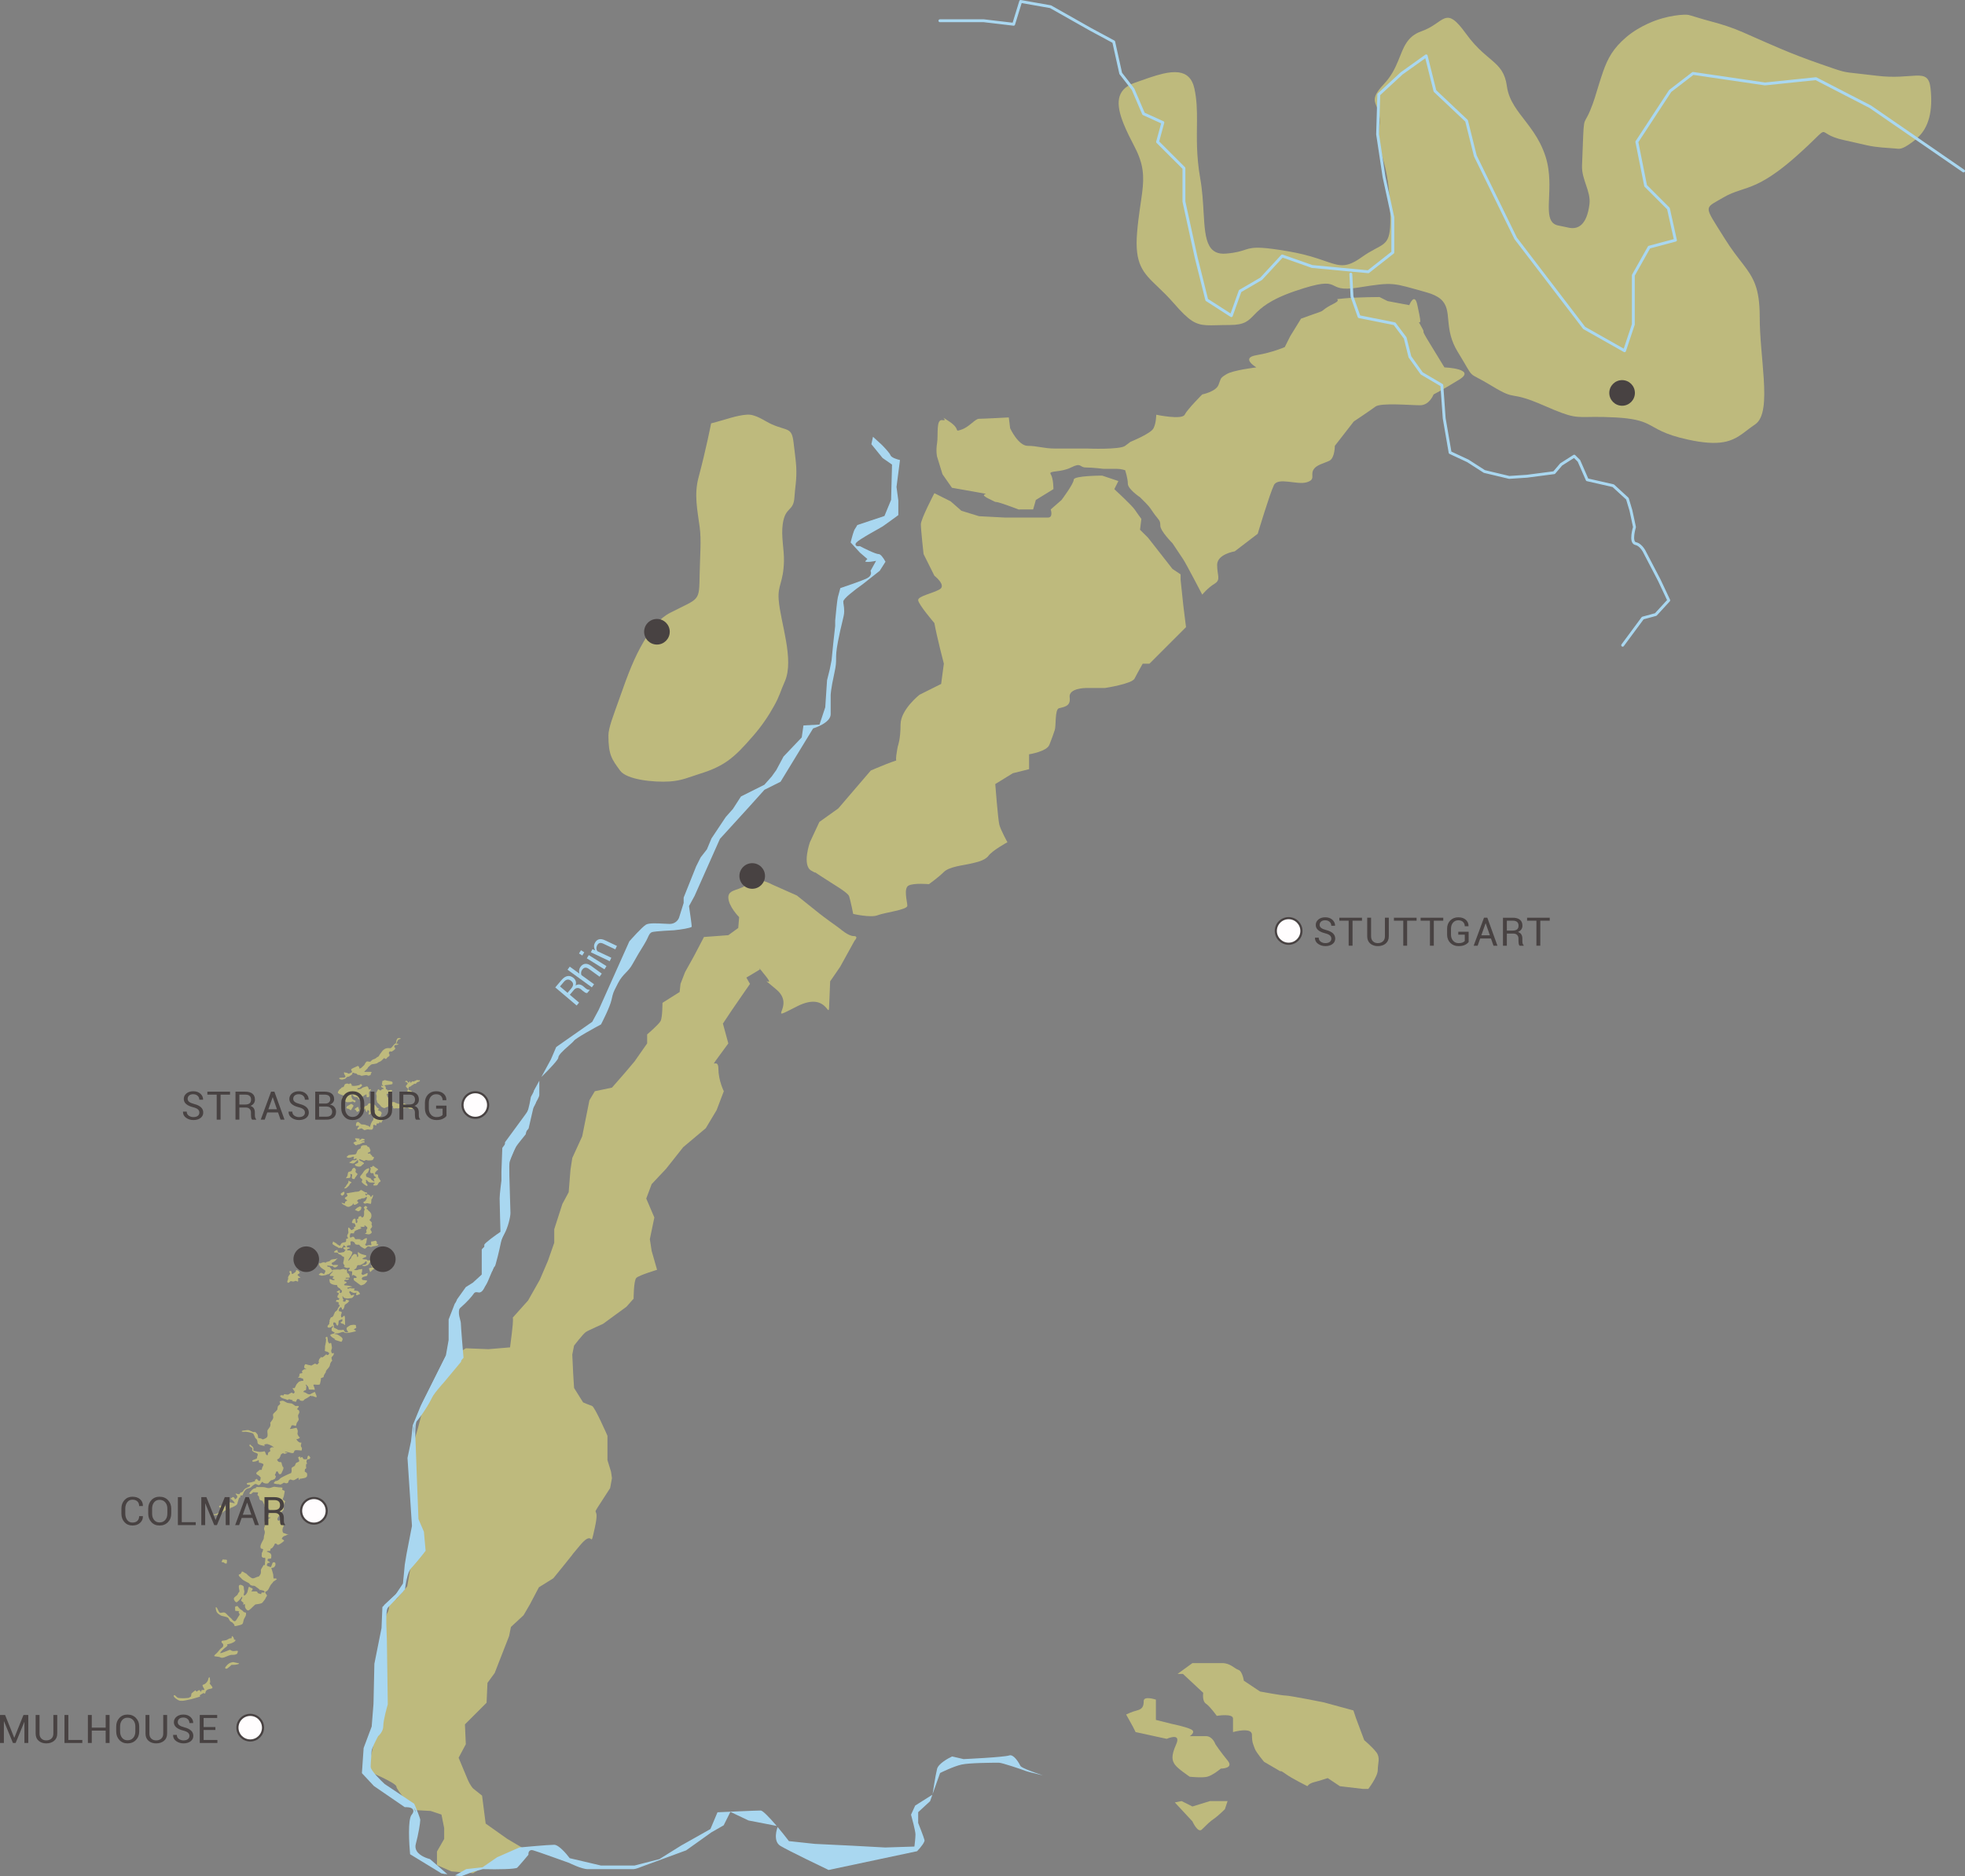 <?xml version="1.0" encoding="utf-8"?>
<!-- Generator: Adobe Illustrator 16.0.0, SVG Export Plug-In . SVG Version: 6.00 Build 0)  -->
<!DOCTYPE svg PUBLIC "-//W3C//DTD SVG 1.1//EN" "http://www.w3.org/Graphics/SVG/1.1/DTD/svg11.dtd">
<svg version="1.1" id="Alsace" xmlns="http://www.w3.org/2000/svg" xmlns:xlink="http://www.w3.org/1999/xlink" x="0px" y="0px"
	 width="460.337px" height="439.603px" viewBox="0 0 460.337 439.603" enable-background="new 0 0 460.337 439.603"
	 xml:space="preserve">
<rect x="0" y="0" width="460.337" height="439.603" fill="#808080" stroke="none"/>
<g id="terroirs">
	<path fill="#BEBA7D" d="M93.216,243.228c-0.17,0.114-0.369,0.482-0.369,0.651s-0.028,0.34-0.084,0.426
		c-0.057,0.083,0.113,0.083-0.198,0.226c-0.312,0.141-0.765,0.963-1.048,1.049c-0.141,0.041-0.651-0.093-1.104,0.055
		c-0.453,0.15-0.85,0.58-0.963,0.766c-0.227,0.369-0.34,0.397-0.51,0.709c-0.17,0.312-0.283,0.48-0.453,0.509
		s-0.424,0.368-0.68,0.454c-0.254,0.083-0.566,0.197-0.736,0.366c-0.17,0.171-0.227,0.283-0.396,0.312
		c-0.17,0.028-0.651-0.141-0.793-0.028c-0.142,0.114-0.34,0.34-0.424,0.597c-0.086,0.254-0.51,0.537-0.709,0.763
		c-0.198,0.227-0.539,0.283-0.539,0.283s-0.084-0.82-0.537-0.565c-0.453,0.254-1.416,0.565-1.416,0.794
		c0,0.226,0.254,0.366,0.198,0.537c-0.057,0.169-0.368,0.283-0.368,0.283s-0.396,0.197-0.566,0.086
		c-0.17-0.114-0.283-0.2-0.426-0.172c-0.142,0.029-0.254-0.057-0.254-0.057s-0.369-0.197-0.227,0.254
		c0.142,0.455,0.312,0.483,0.312,0.623c0,0.144-0.056,0.2-0.142,0.257c-0.084,0.058-0.056,0.084-0.453,0.084
		c-0.396,0-1.217,0-0.736,0.312s1.047,0,1.047,0c0.34-0.055,0.283-0.084,0.426-0.255c0.142-0.169,0.396-0.312,0.48-0.312
		c0.085,0,0.114,0.086,0.425-0.141c0.312-0.228,0.538-0.312,0.566-0.511c0.029-0.197,0-0.312,0.227-0.255
		c0.226,0.058,0.226,0.114,0.34,0.143c0.113,0.029,0.339-0.028,0.481,0.141c0.142,0.171,0.226,0.255,0.367,0.226
		c0.142-0.025,0.369,0.058,0.481,0.114c0.113,0.058,0.142,0.114,0.396,0.086c0.256-0.028,0.963-0.226,1.133-0.143
		c0.17,0.086,0.255,0.199,0.567,0.086c0.311-0.114,0.339-0.144,0.339-0.369s0.481-0.452-0.056-0.48c-0.539-0.028-0.879,0-1.047,0
		c-0.17,0-0.596,0.086-0.34-0.143c0.254-0.226,0.538-0.565,0.65-0.651c0.114-0.083,0.029-0.197,0.34-0.452
		c0.311-0.254,0.539-0.565,0.878-0.565s0.34-0.058,0.566-0.086c0.227-0.028,0.539-0.114,0.623-0.226
		c0.085-0.114,0.424-0.229,0.594-0.312c0.17-0.086,0.397-0.257,0.623-0.512c0.227-0.254,0.227-0.312,0.34-0.254
		c0.113,0.057,0.34,0.283,0.481,0.086c0.141-0.2,0.34-0.369,0.34-0.369s0.396-0.169,0.396-0.426c0-0.254-0.17-0.423-0.17-0.423
		s0.028-0.482,0.284-0.454c0.254,0.028,0.396,0.028,0.396,0.028s0.877-0.48,0.821-0.737c-0.057-0.254-0.227-0.254-0.227-0.34
		c0-0.083-0.028-0.452,0.34-0.452c0.369,0,0.822-0.199,0.623-0.254c-0.198-0.058-0.481-0.028-0.481-0.028s0.312-1.021,0.623-1.049
		s0.51-0.227,0.312-0.283C93.584,243.171,93.216,243.228,93.216,243.228z"/>
	<path fill="#BEBA7D" d="M81.832,253.961c-0.199,0.112-0.256-0.171-0.623-0.085c-0.369,0.085-0.481,0.168-0.539,0.396
		c-0.057,0.227-0.17,0.395-0.34,0.452c-0.17,0.057-0.226-0.058-0.367,0.171c-0.142,0.227-0.17,0.141-0.34,0.283
		c-0.17,0.141-0.651,0.792-0.397,0.963c0.256,0.169,0.397,0.226,0.85,0.395c0.453,0.172,0.566,0.058,0.595,0.229
		c0.028,0.169,0.028,0.169-0.17,0.255c-0.197,0.085-0.566,0.168-0.396,0.425c0.17,0.255,0.283,0.366,0.424,0.424
		c0.142,0.057,0.226,0.057,0.396,0.171c0.17,0.112,0.227,0.226,0.539,0.197s0.764-0.028,0.85-0.085
		c0.084-0.058,0.312-0.141,0.424-0.058c0.113,0.086,0.312,0.229,0.453,0.143c0.141-0.085,0.084-0.368,0.084-0.368
		s-0.396-0.169-0.538-0.226c-0.142-0.058-0.453-0.483-0.397-0.935c0.057-0.454,0.113-0.308,0.227-0.172
		c0.283,0.34,0.369,0.397,0.481,0.454c0.113,0.058,0.736,0.058,0.765,0.197c0.028,0.144,0.028,0.283,0.254,0.369
		c0.227,0.086,0.368,0,0.539-0.226c0.17-0.227,0.141-0.255,0.369-0.426c0.226-0.169,0.82-0.623,0.877-0.452
		c0.057,0.169,0.057,0.283,0.029,0.368c-0.029,0.084-0.113-0.085-0.029,0.084c0.084,0.171,0.283,0.199,0.396,0.171
		c0.114-0.028,0.227-0.057,0.256-0.368c0.028-0.312-0.17-0.681,0.028-0.906c0.197-0.226,0.566-0.651,0.283-0.623
		c-0.283,0.028-0.312,0.226-0.424-0.028c-0.114-0.255-0.143-0.737-0.596-0.595c-0.453,0.141-0.82,0.226-0.963,0.34
		c-0.141,0.112-0.197,0.197-0.367,0.227c-0.17,0.028-0.708,0.226-0.736,0.028c-0.029-0.197,0.197-0.227,0.367-0.227
		s0.397-0.312,0.481-0.34c0.086-0.028,0.227-0.171,0.227-0.283c0-0.113-0.17-0.482-0.453-0.199
		c-0.284,0.283-1.615,0.368-1.699,0.312c-0.085-0.058-0.313-0.058-0.313-0.058s0.114-0.168,0.028-0.282
		c-0.084-0.112-0.254-0.312-0.367-0.255C81.888,253.876,81.832,253.961,81.832,253.961z"/>
	<path fill="#BEBA7D" d="M82.244,258.619c-0.102,0.058-0.183,0.143-0.469,0.298c-0.369,0.197-0.566,0.282-0.595,0.509
		c-0.028,0.228-0.028,0.282,0.368,0.34c0.397,0.057,0.567,0.509,0.708,0.283c0.142-0.227,0.283-0.48,0.369-0.623
		c0.084-0.141,0.226-0.141,0.141-0.509C82.766,258.917,82.273,258.603,82.244,258.619z"/>
	<path fill="#BEBA7D" d="M83.134,259.794c-0.084,0.114-0.142,0.086,0.114,0.226c0.254,0.144,0.17,0.144,0.254,0.312
		c0.085,0.172,0.085,0.2,0.254,0.144c0.17-0.058,0.481-0.227,0.397-0.426c-0.085-0.197-0.028-0.058-0.142-0.369
		c-0.114-0.312,0.113-0.254-0.114-0.312C83.672,259.313,83.134,259.794,83.134,259.794z"/>
	<path fill="#BEBA7D" d="M84.324,260.531c-0.063-0.064,0.113-0.229,0.113-0.426s-0.198-0.623,0.113-0.595
		c0.312,0.029,0.198,0.143,0.481,0c0.283-0.143,0.539-0.34,0.708-0.454c0.17-0.111,0.17,0.143,0.339-0.14
		c0.17-0.283,0.313-0.483,0.426-0.426c0.113,0.057,0.877,0,0.99,0.143c0.114,0.141,0.426,0.254,0.51,0.395
		c0.085,0.143,0.198,0.312,0.312,0.454c0.113,0.143,0.34,0.086,0.397,0.226c0.056,0.144-0.199,0.397-0.199,0.397
		s0.369,0.197,0.481,0.197c0.113,0,0.482,0.397,0.425,0.568c-0.057,0.169-0.17,0.169-0.17,0.255c0,0.083,0.17-0.029,0,0.254
		c-0.17,0.283-0.537,0.086-0.17,0.283c0.369,0.197,0.709-0.057,0.652,0.34c-0.056,0.397-0.084,0.509-0.254,0.737
		c-0.17,0.226-0.114,0.452-0.312,0.283c-0.199-0.172-0.227-0.312-0.312-0.086c-0.086,0.226,0.367,0.028-0.086,0.226
		c-0.453,0.2-0.51-0.083-0.566,0.2c-0.057,0.283,0.142,0.169-0.057,0.283c-0.198,0.111-0.509-0.2-0.566-0.114
		c-0.057,0.085-0.227,0.057-0.141,0.312c0.084,0.254-0.113,0.737-0.256,0.794c-0.142,0.055-0.142,0.026-0.509,0.026
		c-0.369,0-0.34-0.141-0.737-0.026c-0.396,0.112-0.623,0.197-0.736,0.055c-0.113-0.141-0.34-0.226-0.34-0.226
		s0.028-0.197-0.425-0.058c-0.453,0.143-0.736,0.397-0.707,0.086c0.027-0.312,0.367-0.537,0.367-0.537s-0.028-0.229-0.142-0.229
		c-0.113,0-0.537,0.171-0.566,0c-0.028-0.169,0.056-0.706,0.226-0.792s0.312-0.114,0.481,0.028c0.17,0.141,0.283,0.255,0.369,0.312
		c0.084,0.058,0.084,0.141,0.283,0.169c0.199,0.028,0.736,0,0.906,0.114s0.539,0.169,0.708,0.255
		c0.17,0.085,0.254,0.482,0.367,0.028c0.113-0.454,0.397-1.075,0.51-1.189s0.254-0.226,0.227-0.396
		c-0.028-0.169,0.113-0.424,0.197-0.566c0.086-0.143,0.114-0.171,0.142-0.454c0.029-0.283-0.056-0.623-0.027-0.706
		c0.027-0.086,0.084-0.2,0.084-0.312c0-0.114-0.028-0.114-0.226-0.2c-0.198-0.083,0.113-0.312-0.227-0.226
		c-0.34,0.086-0.424-0.141-0.397,0.369c0.028,0.509,0.227,0.312-0.197,0.763c-0.424,0.454-0.481,0.114-0.424-0.141
		c0.056-0.254,0.168-0.396,0.084-0.511c-0.084-0.111-0.34-0.226-0.34-0.226s-0.057-0.029-0.084,0.171
		c-0.028,0.197-0.114,0.565-0.283,0.169c-0.17-0.397-0.199-0.48-0.199-0.566c0-0.085,0.17-0.169,0-0.085
		c-0.17,0.085-0.142,0.143-0.369,0.312C84.976,260.22,84.522,260.729,84.324,260.531z"/>
	<path fill="#BEBA7D" d="M88.572,255.179c-0.085,0.283-0.284,0.537-0.426,0.877c-0.141,0.341,0.142,0.426,0.086,0.964
		c-0.057,0.537-0.086,0.451,0.056,0.877s-0.113,0.226,0.397,0.68c0.509,0.452,0.453,0.538,0.566,0.652
		c0.113,0.111,0.369,0.282,0.539,0.312c0.17,0.028,0.141,0.14,0.396,0.028c0.256-0.114,0.623-0.255,0.623-0.255
		s0.539-0.114,0.68-0.199c0.142-0.086,0.254-0.086,0.369-0.058c0.113,0.029,0.169,0.029,0.197,0.172
		c0.028,0.14-0.056,0.509,0.34,0.479c0.397-0.028,0.425-0.083,0.623-0.028c0.199,0.058,0.567-0.055,0.652-0.083
		s0.424-0.086,0.51-0.028c0.084,0.057-0.085,0.254,0.453,0.085c0.538-0.171,0.793-0.257,1.019-0.057
		c0.227,0.197,0.425,0.197,0.51,0.197s0.453,0.114,0.51-0.057c0.056-0.169-0.029-0.623-0.142-0.681
		c-0.114-0.055-0.821-0.111-1.077-0.14c-0.254-0.029-0.31-0.197-0.453-0.255c-0.141-0.057-0.396-0.229-0.82-0.086
		c-0.425,0.144-0.963,0.058-1.077-0.028c-0.113-0.085-0.424-0.143-0.424-0.143s-0.226-0.254-0.51-0.197
		c-0.283,0.057-0.509-0.028-0.509-0.028s0.142-0.34-0.255-0.426c-0.396-0.083-0.595-0.31-0.425-0.366
		c0.17-0.057-0.057-0.229-0.141-0.312c-0.084-0.086-0.142-0.312-0.17-0.426c-0.028-0.114-0.17-0.312-0.028-0.368
		c0.142-0.058,0.481,0.028,0.481-0.058c0-0.083,0-0.197,0.17-0.226c0.17-0.028,0.369-0.086,0.369-0.086s0.283-0.366,0.199-0.423
		c-0.085-0.058-0.199-0.171-0.369-0.114s-0.567,0.114-0.651,0.114s-0.057-0.143-0.17-0.2c-0.113-0.055-0.254-0.14-0.254-0.14
		l-0.085-0.566c0,0-0.17-0.171-0.254-0.171c-0.085,0,0.084-0.197,0.369-0.197c0.283,0,0.537-0.058,0.962-0.114
		c0.425-0.058,0.567-0.028,0.567-0.423c0-0.397-0.85-0.369-1.162-0.455c-0.312-0.085-0.764-0.226-0.877-0.085
		c-0.113,0.143-0.312,0.028-0.34,0.143c-0.029,0.114-0.057-0.058-0.057,0.34s-0.226,0.423,0.085,0.595
		c0.312,0.169,0.113,0.254-0.085,0.197c-0.197-0.058-0.283-0.083-0.254,0.086c0.028,0.168,0.227,0.312,0.227,0.312
		s0.254,0,0.283,0.143c0.028,0.14,0.084,0.226-0.029,0.254s-0.057-0.199-0.312,0.028c-0.255,0.227-0.283,0.341-0.424,0.227
		S88.572,255.179,88.572,255.179z"/>
	<path fill="#BEBA7D" d="M95.198,254.725c-0.056-0.169-0.199-0.197-0.084-0.34c0.113-0.141,0.367-0.452,0.367-0.452
		c0.057-0.171-0.028-0.226-0.141-0.312c-0.113-0.086-0.368-0.199-0.453-0.171c-0.084,0.028,0.199-0.255,0.283-0.255
		c0.085,0,0.283,0.114,0.34,0.255c0.057,0.143,0.113,0.143,0.255,0.199c0.142,0.058,0.142-0.511,0.283-0.282
		c0.142,0.226,0.084,0.366,0.084,0.366l0.481-0.424c0,0,0.199,0.086,0.34,0.058c0.142-0.029,0.623-0.312,0.736-0.341
		c0.113-0.028,0.34,0.084,0.34,0.084s0.34-0.141,0.34,0.057c0,0.2-0.141,0.2-0.34,0.283c-0.199,0.085-0.34,0.114-0.424,0.229
		c-0.086,0.111-0.114,0.197-0.256,0.254s-0.197-0.143-0.396,0.057c-0.198,0.198-0.283,0.169-0.424,0.283
		c-0.143,0.112-0.284,0.169-0.369,0.283c-0.084,0.111-0.254-0.057-0.369,0.141c0,0-0.113,0.228-0.113,0.34
		c0,0.114-0.028,0.254,0.113,0.368c0.142,0.114,0.709,0.086,0.709,0.426s-0.227,0.141-0.227,0.141s-0.17-0.197-0.254-0.086
		c-0.086,0.114,0.084,0.34-0.255,0.229c-0.34-0.114-0.34-0.454-0.34-0.454s0.056,0.114,0.056-0.141c0-0.254,0.17-0.283,0.142-0.368
		C95.595,255.064,95.198,254.725,95.198,254.725z"/>
	<path fill="#BEBA7D" d="M84.918,266.761c-0.312,0-0.68,0.51-0.793,0.312c-0.113-0.199,0.68-0.254-0.17-0.34
		c-0.849-0.085-0.877-0.057-0.707,0.227c0.17,0.282,0.453,0.454,0.226,0.482c-0.226,0.026-0.367,0.026-0.424,0.141
		c-0.057,0.113-0.424,0.057-0.17,0.311c0.254,0.255,0.396,0.51,0.623,0.426c0.227-0.085,0.254-0.199,0.481-0.171
		c0.226,0.028,0.226-0.083,0.566-0.197c0.34-0.114,0.198-0.197,0.651-0.255c0.453-0.057,0.199-0.368-0.057-0.34
		c-0.254,0.028-0.679,0.169-0.594,0.058c0.055-0.074,0.844-0.202,0.935-0.369C85.537,266.949,84.918,266.761,84.918,266.761z"/>
	<path fill="#BEBA7D" d="M84.777,268.431c-0.193,0.149-0.283,0.257-0.254,0.34c0.027,0.086,0.027,0.171-0.057,0.283
		c-0.085,0.114,0-0.055-0.256,0.143c-0.254,0.197-0.226-0.028-0.509,0.48c-0.283,0.511-0.057,0.766-0.793,0.822
		c-0.736,0.058-1.303,0.083-1.36,0.226c-0.056,0.144-0.425,0.255-0.311,0.369c0.113,0.114,0.311,0.283,0.877,0.114
		c0.566-0.172,0.651-0.285,0.765-0.172c0.113,0.114,0,0.227-0.057,0.397c-0.056,0.169,0.085,0.169,0.369,0.058
		c0.283-0.114,0.34-0.058,0.369,0.025c0.028,0.086-0.029,0.229-0.312,0.314c-0.284,0.083-0.595-0.143-0.85,0.169
		c-0.254,0.312-0.992,0.312-0.254,0.509c0.736,0.199,0.82,0,1.188-0.312c0.369-0.312,0.539-0.48,0.539-0.48s0,0.226,0,0.368
		c0,0.141,0.198,0.169-0.085,0.395c-0.283,0.229-0.793,0.2-0.594,0.512c0.198,0.312,0.877,0.368,1.019,0.34
		c0.143-0.028,0.313,0,0.596-0.34c0.283-0.34,0.652-0.283,0.339-0.595c-0.312-0.312-0.736-0.368-0.877-0.511
		c-0.141-0.141-0.198-0.369-0.028-0.312c0.17,0.057,0.821,0.34,0.992,0.396c0.17,0.058,0.396-0.197,0.539-0.197
		c0.141,0,0.31,0.112,0.48,0.112c0.17,0,0.935,0,1.049-0.112c0.113-0.114,0.367-0.482,0.283-0.651
		c-0.085-0.171-0.198-0.086-0.283-0.086c-0.085,0-0.085-0.14-0.142-0.254c-0.057-0.114-0.198-0.171-0.313-0.255
		c-0.113-0.085,0.028-0.282-0.169-0.282c-0.199,0-0.453,0.111-0.51-0.058c-0.057-0.171,0.312-0.171,0.453-0.283
		c0.142-0.113,0.17-0.312,0.17-0.396c0-0.086-0.17-0.397-0.17-0.397s-0.084-0.254-0.142-0.34c-0.057-0.083-0.254,0-0.34-0.111
		c-0.084-0.114-0.226-0.312-0.226-0.312S85.031,268.233,84.777,268.431z"/>
	<path fill="#BEBA7D" d="M82.851,273.643c0.057-0.086,0.199-0.057,0.34,0.112c0.141,0.171,0.198,0.228,0.17,0.425
		c-0.029,0.198-0.142,0.255-0.029,0.48c0.113,0.229,0.51,0.257,0.397,0.483c-0.114,0.226-0.312,0.479-0.454,0.651
		c-0.142,0.169-0.169,0.509-0.368,0.451c-0.198-0.055-0.481,0-0.481-0.395c0-0.396,0.142-0.568,0.057-0.68
		c-0.085-0.114-0.51-0.227-0.397,0.057c0.113,0.283,0,0.424-0.057,0.623c-0.056,0.197-0.312,0.141-0.425,0.141
		c-0.113,0-0.424,0.057-0.51,0.057c-0.084,0,0.085-0.254,0.255-0.482c0.17-0.226,0.029-0.989,0.453-1.046
		c0.424-0.058,0.566-0.143,0.651-0.454C82.539,273.755,82.851,273.643,82.851,273.643z"/>
	<path fill="#BEBA7D" d="M86.929,273.443c0.29,0.097,0.254-0.227,0.424-0.283c0.17-0.058,0.397,0.283,0.963,0.595
		c0.567,0.312,0.057,0.396-0.113,0.568c-0.17,0.168-0.085,0.197-0.227,0.254c-0.141,0.055-0.084,0.566-0.084,0.566
		s0.623-0.058,0.652,0.14c0.028,0.2,0.028,0.426,0.084,0.568c0.057,0.141,0.255,0.283,0.255,0.369c0,0.083,0.142,0.254,0.226,0.337
		c0.084,0.086,0.057,0.341-0.113,0.341c-0.17,0-0.481,0.511-0.567,0.708c-0.084,0.197-0.792,0.143-0.877,0.143
		c-0.084,0-0.084-0.257-0.084-0.257s0.339-0.169,0.339-0.34c0-0.169-0.906-0.026-1.189-0.111c-0.283-0.086-0.481-0.283-0.651-0.512
		c-0.17-0.226-0.368-0.028-0.226,0.171c0.142,0.198-0.028,0.169-0.028,0.341c0,0.169,0.283,0.282,0.34,0.451
		c0.056,0.172,0.027,0.426-0.085,0.397c-0.113-0.028-0.595-0.312-1.019-0.709c-0.424-0.395-0.085-0.395-0.085-0.734
		s-0.254-0.226-0.453-0.54c-0.199-0.309,0.312-0.651,0.595-1.104c0.284-0.454,0.34-0.537,0.821-0.905c0,0,0.51-0.227,0.595-0.172
		c0.085,0.058,0.085,0.2,0.028,0.341c-0.056,0.143-0.226,0.622-0.369,0.736c-0.142,0.114-0.396,0.283-0.339,0.452
		c0.056,0.171-0.057,0.368,0.17,0.482c0.226,0.114,0.906,0.312,1.019,0.426c0.113,0.112-0.199,0.058,0.227,0.338
		c0.424,0.285,0.623,0.511,0.538,0.199c-0.084-0.312-0.283-0.537,0-0.623c0.283-0.085,0.566-0.113,0.283-0.34
		c-0.283-0.226-0.396-0.226-0.424-0.509s-0.057-0.396-0.254-0.368c-0.199,0.028-0.567,0.028-0.567-0.255
		c0-0.282,0.029-0.623,0.113-0.708C86.929,273.812,86.504,273.303,86.929,273.443z"/>
	<path fill="#BEBA7D" d="M81.633,276.869c0,0.269-0.283,0.568-0.396,0.709c-0.114,0.143-0.085,0.143-0.199,0.34
		c-0.114,0.197-0.227,0.197-0.34,0.369c-0.113,0.168,0.226,0.282,0.623-0.086c0.396-0.369,0.51-0.452,0.623-0.764
		s0.765-0.285,0.113-0.597C81.406,276.529,81.633,276.529,81.633,276.869z"/>
	<path fill="#BEBA7D" d="M80.274,279.335c-0.256,0.197-0.397,0.255-0.453,0.396c-0.057,0.143,0.142,0.254,0.226,0.368
		c0.085,0.114,0.481-0.086,0.594-0.368c0.113-0.283,0-0.538,0-0.538L80.274,279.335z"/>
	<path fill="#BEBA7D" d="M81.152,279.59c0.17,0.312,0.34,0.48,0.198,0.651c-0.141,0.169-0.539,0.255-0.567,0.452
		s0.34,0.368,0.34,0.368s0.369,0.197,0.086,0.312c-0.284,0.114-0.369,0.197-0.369,0.34c0,0.141-0.057,0.283-0.142,0.283
		c-0.085,0-0.651-0.255-0.68-0.171c-0.028,0.085,0.34,0.396,0.567,0.511c0.226,0.114,0-0.114,0.367,0.169
		c0.369,0.283,0.708,0.283,0.935,0.2c0.227-0.086,0.737-0.397,0.737-0.483c0-0.083,0.084-0.368,0.141-0.254
		c0.056,0.114,0.027,0.197,0.17,0.283c0.141,0.085,0.566-0.086,0.679-0.198c0.114-0.113,0.283-0.113,0.312-0.282
		c0.028-0.172-0.142-0.257-0.142-0.257s-0.197-0.112-0.113-0.227c0.084-0.111,0.312-0.254,0.396-0.312
		c0.085-0.057,0.141,0.029,0.34-0.028c0.199-0.057,0.34-0.226,0.453-0.197c0.114,0.028,0.312,0,0.453-0.028
		c0.143-0.028,0.397-0.255,0.397-0.255s0.34-0.085,0.254,0.169c-0.084,0.255-0.226,0.568-0.396,0.737s-0.453,0.169-0.426,0.34
		c0.029,0.169,0.114,0.227,0.284,0.283s0.368-0.114,0.65-0.086c0.284,0.029,0.793,0.2,0.822,0.114
		c0.028-0.085,0.113-0.511,0.085-0.737c-0.028-0.226,0.084-0.368,0.084-0.368s0.17-0.141,0.198-0.338
		c0.029-0.199,0.312-0.68,0.029-0.568c-0.284,0.114-0.199,0.483-0.426,0.397c-0.226-0.086,0.057-0.141-0.283-0.368
		c-0.34-0.227-0.595-0.255-0.652-0.112c-0.056,0.141,0,0.34-0.226,0.083c-0.227-0.254-0.17-0.423,0-0.368
		c0.17,0.057,0.283,0.257,0.312,0.028c0.028-0.226-0.086-0.312-0.34-0.312s-0.963-0.595-1.133-0.537
		c-0.17,0.057-0.396,0.283-0.396,0.283s-0.369,0.113-0.68,0.113s-0.424,0.058-0.424,0.058L81.152,279.59z"/>
	<path fill="#BEBA7D" d="M84.125,282.733c-0.169,0.116-0.566,0.254-0.68,0.451c-0.113,0.2-0.538,0.255-0.056,0.397
		c0.481,0.141,0.453,0.34,0.765,0.141c0.312-0.197,0.396-0.283,0.453-0.566c0.057-0.282,0.057-0.282,0.057-0.282
		S84.408,282.533,84.125,282.733z"/>
	<path fill="#BEBA7D" d="M85.23,282.845c-0.029,0.229,0.227,0.369,0.198,0.54c-0.028,0.169-0.17,0.312-0.142,0.595
		c0.027,0.283,0.027,0.963-0.17,1.104c-0.198,0.143-0.17,0.171-0.312,0.171c-0.141,0-0.17-0.426-0.397-0.312
		c-0.226,0.111-0.396-0.028-0.453,0.423c-0.057,0.454-0.312,0.029-0.312,0.369s0.17,0.34,0.057,0.623
		c-0.113,0.282-0.34,0.226-0.34,0.085c0-0.143-0.057-0.511-0.057-0.68c0-0.171-0.113-0.34-0.367-0.197
		c-0.256,0.141-0.34,0.254-0.369,0.509c-0.029,0.254-0.34,0.226,0.057,0.48c0.396,0.257,0.226-0.34,0.566,0.312
		c0.34,0.651-0.227,0.594-0.34,0.68c-0.113,0.086,0.227,0.114,0.17,0.226c-0.057,0.114-0.424,0.312-0.51,0.369
		c-0.084,0.057-0.113,0.171-0.367-0.112c-0.256-0.282-0.51-0.651-0.567-0.257c-0.056,0.397,0.057,0.88,0.057,0.992
		c0,0.114-0.369,0.708-0.312,0.877c0.057,0.172,0.226,0.369,0.199,0.454c-0.029,0.086-0.057,0.086-0.199,0.114
		s-0.227-0.057-0.227,0.197c0,0.255,0,0.426-0.084,0.538c-0.085,0.114-0.199,0.085-0.481,0.143c-0.283,0.057-0.481,0.14-0.651,0.368
		c-0.17,0.226-0.029,0.566-0.538,0.283c-0.51-0.283-0.51-0.482-0.85-0.595c-0.34-0.114-0.453-0.482-0.51-0.085
		c-0.056,0.396-0.283,0.312,0.284,0.68c0.566,0.368,0.82,0.423,0.935,0.509c0.113,0.086,0.113,0.171,0.254,0.171
		c0.142,0,0.254-0.199,0.34-0.057c0.084,0.141,0.141,0.197,0.453-0.143s0.199-0.706,0.453-0.369
		c0.254,0.341,0.396,0.229,0.254,0.341c-0.142,0.113-0.82,0-0.481,0.34c0.34,0.34,0.596,0.312,0.481,0.396
		c-0.113,0.086-0.198,0.141-0.312,0.283c-0.113,0.143,0.539,0-0.113,0.143c-0.651,0.141-0.793,0.141-0.935,0.141
		s-0.312,0.057-0.453-0.197c-0.141-0.255,0.084-0.566-0.34-0.397s-0.708,0.482-0.424,0.537c0.283,0.058,0.679-0.028,0.793,0.114
		c0.113,0.143,0.028,0.227,0.396,0.341c0.368,0.111,0.397,0.226,0.623,0.425c0.228,0.197,0.425,0,0.425,0.366
		c0,0.369-0.169,0.992-0.197,1.106c-0.029,0.111,0,0.312,0.254,0.623s-0.34,0.282,0.028,0.423c0.369,0.143,0.312,0.229,0.68,0.229
		c0.367,0,0.396-0.2,0.537,0.028c0.142,0.226-0.084,0.169-0.17,0.312c-0.084,0.141-0.226,0.312-0.056,0.366
		c0.169,0.057,0.056,0.028,0.453,0.057c0.396,0.029,0.367,0.086,0.367,0.257c0,0.169-0.056,0.366-0.027,0.509
		c0.027,0.141-0.17,0.312,0.056,0.312c0.227,0-0.226-0.426,0.453-0.114c0.68,0.312,0.623,0.512,0.481,0.595
		c-0.142,0.086-0.594-0.028-0.594,0.086s-0.113,0.396,0.17,0.595c0.283,0.197,1.387,1.048,1.473,1.077
		c0.084,0.028,0.537-0.114,0.764-0.229c0.226-0.112,0.849-0.82,0.736-0.878c-0.113-0.057-1.02-0.14-1.02-0.14
		s-0.368-0.2-0.198-0.454c0.17-0.255,0.084-0.197,0.538-0.341c0.453-0.14,0.708-0.111,0.708-0.34c0-0.226,0.283-0.651-0.17-0.423
		c-0.453,0.226-0.765,0.34-0.878,0.368c-0.113,0.026-0.425-0.313-0.312-0.482c0.114-0.169,0.141,0.057,0.114-0.169
		c-0.028-0.229,0.142-0.737,0.027-0.737c-0.113,0-0.707,0.086-0.792,0.114c-0.086,0.026-0.114,0.083-0.397,0.141
		c-0.283,0.057-0.85-0.058-0.651-0.169c0.199-0.114,0.369-0.086,0.51-0.369c0.141-0.282,0.141-0.622,0.368-0.622
		c0.226,0,0.595-0.029,0.595-0.029l0.877-0.482c0,0,0-0.083,0.142-0.197c0.141-0.114,0.227-0.283,0.34-0.197
		c0.113,0.083,0.085,0.312,0.085,0.451c0,0.144-0.085,0.2-0.34,0.341c-0.256,0.143-1.076,0-0.594,0.254c0.481,0.257,0.65,0,0.764,0
		c0.113,0,0.283-0.14,0.424-0.169c0.142-0.028,0.482-0.68,0.566-0.68c0.086,0,0.029,0.028,0.199,0.143
		c0.17,0.111-0.283-0.229,0.17,0.111c0.453,0.341,0.481,0.255,0.113,0.369c-0.369,0.114-0.34,0.171-0.199,0.397
		c0.143,0.226,0.766,0.057,0.143,0.226s-0.764,0.114-0.68,0.368c0.084,0.255,0.254,0.737,0.254,0.737s0.312-0.285,0.567-0.54
		c0.254-0.254,0.566-0.111,0.481-0.537c-0.085-0.426-0.284-0.454-0.227-0.595c0.057-0.143,0.283-0.143,0.142-0.426
		c-0.142-0.282,0-0.479-0.34-0.565c-0.34-0.086-0.481-0.169-0.707-0.141c-0.227,0.026-0.453,0.112-0.567,0.026
		c-0.113-0.083-0.113-0.197-0.283-0.197c-0.17,0-0.935-0.028-0.877-0.169c0.057-0.143,0.68-0.397,0.793-0.426
		c0.113-0.028,0.17-0.34-0.029-0.396c-0.198-0.058-0.084-0.029-0.566-0.141c-0.481-0.114-0.85-0.312-0.963-0.426
		s-0.312-0.226-0.312-0.114c0,0.114,0,0.257,0,0.34c0,0.086,0.056,0.144,0.084,0.397c0.028,0.255-0.084,0.368-0.197,0.368
		c-0.114,0-0.057-0.594-0.312-0.651c-0.256-0.057-0.426-0.143-0.625,0.058c-0.197,0.197-0.509,0.537-0.509,0.68
		c0,0.141-0.057,0.197-0.17,0.312c-0.113,0.112-0.594,0.706-0.51,0.366c0.086-0.338,0.68-0.935,0.879-1.529
		c0.197-0.594-0.085-0.509-0.17-0.537c-0.086-0.028-0.227-0.226-0.369-0.254c-0.142-0.029-0.822,0.057-0.623-0.2
		c0.199-0.254,0.906-0.226,0.594-0.423c-0.312-0.2-0.453-0.029-0.453-0.029s-0.312-0.226-0.17-0.368
		c0.141-0.141-0.056-0.086,0.34-0.169c0.396-0.086,0.51,0.112,0.51-0.254c0-0.369-0.057-0.626-0.057-0.626s0.397-0.111,0.51-0.055
		c0.113,0.055,0.453,0.197,0.538,0.395c0.085,0.2-0.056,0.257,0.397,0.369c0.453,0.114,0.566-0.112,0.708,0.143
		c0.142,0.254,0.594,0.509,0.793,0.623c0.199,0.111,0.369,0.254,0.594,0.141c0.227-0.112,0.397-0.595,0.793-0.48
		c0.397,0.111,0.481,0.14,0.594,0.111c0.114-0.026,0.199-0.141,0.596-0.169c0.396-0.028,0.877-0.114,0.99-0.283
		c0.114-0.168,0.029,0-0.113-0.226c-0.142-0.229-0.539,0.452-0.283,0.028c0.254-0.425-0.028-0.651-0.085-0.736
		c-0.056-0.086-0.283-0.058-0.396,0c-0.113,0.057-0.113,0-0.369,0.085c-0.254,0.083-0.424-0.114-0.424,0.283s0.227,0.623,0,0.623
		c-0.226,0-0.283-0.058-0.481-0.028c-0.199,0.028-0.595,0.197-0.736,0.085c-0.142-0.114-0.227-0.199-0.086-0.34
		c0.143-0.143,0.227-0.312,0.227-0.595c0-0.282,0.34-0.934-0.141-0.766c-0.481,0.169-0.708,0.454-0.85,0.483
		c-0.142,0.025-0.566,0.055-0.566-0.029c0-0.085,0.991-0.143-0.057-0.228c-1.047-0.084-0.793,0.171-1.047-0.084
		c-0.254-0.256-0.142-0.482-0.453-0.482s-0.312,0.058-0.424,0.143c-0.114,0.084-0.312,0.055-0.312-0.028
		c0-0.086-0.086-0.283,0-0.454c0.084-0.169-0.086-0.509,0.424-0.48s0.51,0.028,0.51,0.028s-0.029-0.539,0.566-0.736
		c0.594-0.198,0.453-0.255,0.736-0.283c0.284-0.028,0.453-0.312,0.453-0.312s-0.793-0.312,0.198-0.197
		c0.992,0.111,0.227-0.454,0.567-0.34c0.339,0.111,0.367,0.34,0.367,0.34s0.113-0.143,0.17,0.025
		c0.057,0.172,0.057,0.144,0.057,0.312c0,0.172-0.057,0.114-0.17,0.286c-0.113,0.169-0.029,0.312,0,0.594
		c0.028,0.283-0.651,0.366-0.256,0.424c0.397,0.057,0.766,0.229,1.133,0c0.369-0.227,0.369-0.34,0.312-0.509
		c-0.057-0.172-0.424-0.454-0.227-0.681c0.198-0.226,0.313-0.396,0.34-0.48c0.029-0.085-0.084-0.311-0.084-0.454
		c0-0.14-0.198-0.14,0-0.312c0.199-0.168-0.312-0.537-0.51-0.791c-0.197-0.257,0.057,0.111,0.312-0.454
		c0.255-0.566,0.085-1.049-0.057-1.246c-0.141-0.197-0.368-0.426-0.452-0.452c-0.086-0.028-0.17-0.285-0.369-0.397
		c-0.199-0.114-0.199-0.143-0.113-0.254c0.084-0.114,0.254-0.171,0.113-0.285c-0.142-0.112-0.425-0.338-0.51-0.169
		C85.428,282.76,85.23,282.845,85.23,282.845z"/>
	<path fill="#BEBA7D" d="M78.744,294.938c-0.623,0.112-1.104,0.084-1.302,0.312c-0.199,0.227-0.113,0.169-0.51,0.312
		c-0.397,0.141-0.369,0-0.51,0.197c-0.142,0.197-0.396-0.085-0.736,0c-0.34,0.086-0.312,0.086-0.51,0.197
		c-0.197,0.114-0.623-0.226-0.368,0.483c0.255,0.706,1.359,1.074,1.416,1.303c0.056,0.226-0.34,0.792-0.34,0.792
		s-0.594-0.48-0.821-0.255c-0.228,0.227-0.652,0.341-0.142,0.48c0.51,0.143,0.424,0.143,0.708,0.086
		c0.284-0.058,0.539-0.058,0.708-0.114c0.17-0.055,0.424-0.255,0.51-0.169c0.084,0.086,0.736-0.48,0.877-0.595
		c0.142-0.113,0.51-0.312,0.113,0.114c-0.396,0.424-0.679,0.706-0.566,0.82c0.113,0.112,0.991-0.028,0.906,0.197
		c-0.084,0.227-0.369,0.312-0.312,0.397s0.199,0,0.254,0.141c0.057,0.143,0.426,0.028,0.284,0.143s0.027,0.143-0.34,0.143
		c-0.369,0-0.963-0.54-0.879-0.028c0.086,0.509,0,0.623,0.397,0.877c0.396,0.255,1.076,0.312,1.188,0.312
		c0.113,0,0.228-0.114,0.228,0.169s0.312,0.426,0.424,0.512c0.113,0.083,0.17,0,0.283,0.226c0.114,0.226,0.34,0.283,0.397,0.426
		c0.056,0.14-0.142,0.48-0.142,0.48s-0.34,0.113-0.369-0.086c-0.028-0.197,0.199-0.651-0.199-0.452
		c-0.396,0.197-0.707,0.312-0.367,0.452c0.34,0.143,0.312,0.028,0.34,0.143c0.027,0.114-0.085,0.255-0.114,0.423
		c-0.029,0.172-0.142,0.058-0.17,0.229c-0.028,0.169-0.084,0.312,0.086,0.452c0.17,0.143,0.424,0.057,0.312,0.257
		c-0.113,0.197-0.086,0.226-0.256,0.254c-0.17,0.029-0.396-0.114-0.453,0.141c-0.056,0.255-0.113,0.312,0.086,0.312
		c0.197,0,0-0.111,0.197,0c0.199,0.114,0.454,0.226,0.34,0.312c-0.113,0.086-0.141,0.199-0.141,0.199s0.227,0.084,0.255,0.198
		c0.027,0.113,0.142,0.085,0.027,0.282c-0.113,0.197-0.312,0.426-0.312,0.426s-0.056,0-0.113,0.255
		c-0.057,0.254-0.17,0.282-0.369,0.48c-0.197,0.199-0.283,0.143-0.312,0.312c-0.027,0.171-0.169,0.312-0.226,0.482
		c-0.057,0.169-0.028,0.226-0.113,0.312c-0.085,0.083-0.17,0.254-0.312,0.312c-0.143,0.057-0.227,0-0.284,0.111
		c-0.056,0.114-0.113,0.172-0.197,0.426c-0.085,0.255-0.142,0.226-0.085,0.369c0.057,0.14-0.029,0.226-0.056,0.311
		c0,0,0,0.086-0.028,0.198c-0.029,0.113,0.142,0.143-0.142,0.34c-0.284,0.199-0.312,0.537-0.199,0.623
		c0.113,0.085,0.142,0.085,0.34,0.085c0.198,0,0.283-0.057,0.367-0.085c0.086-0.028,0.199-0.227,0.34-0.227
		c0.141,0,0.368-0.057,0.283,0.029c-0.084,0.085-0.142,0.085-0.254,0.226c-0.113,0.143-0.17,0.086-0.17,0.34
		c0,0.255-0.029,0.312,0,0.397c0.028,0.085,0.453,0.368,0.539,0.368c0.084,0,0.226,0.083,0.113,0.169
		c-0.113,0.086,0.199,0.058-0.254,0.197c-0.454,0.143-0.992,0.171-0.539,0.623c0.453,0.454,0.906,0.568,0.992,0.709
		c0.084,0.143-0.737-0.058,0.254,0.226c0.992,0.285,1.189,0.426,1.246,0.285c0.057-0.143,0.51-0.597-0.113-1.077
		c-0.623-0.482-1.104-0.708-1.387-0.68c-0.283,0.028-0.085-0.112,0.084-0.141s0.51,0.028,0.793-0.085
		c0.283-0.114,0.878-0.312,1.076-0.255c0.199,0.057,0.199,0.395,1.332,0.169c1.132-0.226,1.783-0.34,1.5-0.509
		c-0.283-0.172-0.594-0.2-0.283-0.397s0.51-0.197,0.396-0.426c-0.113-0.226,0-0.48-0.17-0.48c-0.169,0-0.339-0.085-0.65-0.028
		c-0.312,0.058-0.481,0-0.822,0.255c-0.34,0.254-0.736,0.312-0.566,0.849c0.169,0.54,0.65,0.709,0.226,0.651
		c-0.425-0.055-0.396,0.172-0.708-0.169c-0.311-0.34-0.142-0.482-0.509-0.426c0,0,0.142,0.086-0.283,0.058
		c-0.426-0.028-0.595,0-0.708-0.028c-0.113-0.029-0.113-0.086-0.312-0.197c-0.199-0.114-0.736-0.283-0.736-0.426
		c0-0.141,0.057-0.312,0.029-0.397c-0.029-0.083-0.17-0.226-0.17-0.395c0-0.171,0.113-0.369,0.113-0.369s0.254,0,0.34,0.086
		c0.086,0.083,0.17,0.028,0.199,0.226c0.027,0.198,0.113,0.255,0.169,0.341c0.057,0.085,0.255,0.111,0.255,0.111
		s0.142-0.283,0.142-0.423c0-0.143,0.029-0.709,0.113-0.766c0.086-0.055,0.793-0.366,0.822-0.283
		c0.028,0.086-0.029,0.368-0.057,0.454c-0.027,0.083-0.453,0.197-0.367,0.312c0.084,0.111,0.113,0.169,0.537,0.283
		c0.425,0.111,0.567,0.68,0.51-0.086c-0.057-0.764,0-1.36-0.057-1.558c-0.056-0.197-0.113-0.34-0.283-0.169
		c-0.17,0.169-0.396,0.366-0.481,0.34c-0.084-0.028-0.17-0.368-0.141-0.567c0.028-0.198,0.34-0.678,0.057-0.792
		c-0.283-0.114-0.566-0.029-0.566-0.227c0-0.199,0.056-0.454,0.169-0.568c0.114-0.111,0.284-0.337,0.369-0.254
		c0.084,0.086,0.17,0.254,0.17,0.254s0,0.397,0.227,0.286c0.226-0.114,0.283-0.454,0.339-0.568c0.057-0.112,0.029-0.283,0.113-0.396
		c0.085-0.113-0.283,0.055,0.227-0.282c0.51-0.34,0.68-0.483,0.68-0.623c0-0.143,0.425-0.086,0-0.257
		c-0.424-0.169-0.539-0.255-0.594-0.169c-0.057,0.086-0.143,0.397-0.143,0.397s-0.084,0.055-0.197,0.055
		c-0.114,0-0.397,0.028-0.369-0.169c0.028-0.197,0.085-0.397,0.085-0.397s-0.114-0.028-0.17-0.283
		c-0.057-0.254-0.086-0.509,0.028-0.451c0.113,0.055-0.085,0.312,0.566,0.479c0.652,0.172,0.935,0.029,1.047,0.029
		c0.113,0,0.539-0.029,0.68-0.169c0.142-0.143,0.396-0.482,0.396-0.568c0-0.083-0.17-0.083-0.396-0.028
		c-0.227,0.057-0.255,0.257-0.397-0.029c-0.142-0.282-0.312-0.395-0.367-0.537c-0.057-0.141,0.084-0.368,0.17-0.34
		c0.084,0.028,0.623,0.454,1.076,0.426c0.453-0.028,0.51-0.227,0.453-0.028c-0.057,0.197-0.113,0.197-0.113,0.34
		c0,0.14,0.027,0.169,0.142,0.197c0.113,0.028,0.226-0.028,0.481-0.141c0.254-0.114,0.168,0.058,0.254-0.114
		c0.084-0.169-0.312-0.594-0.425-0.68c-0.114-0.083-0.651-0.083-0.907-0.141c-0.254-0.057,0.481-0.482-0.084-0.482
		s-0.736-0.055-0.85-0.083c-0.113-0.028-0.283,0.111-0.453,0.14c-0.17,0.029-0.283-0.197-0.17-0.254
		c0.114-0.058,0.878-0.171,0.878-0.171s0.623,0.057-0.113-0.169c-0.737-0.227-1.219-0.141-1.36-0.197
		c-0.141-0.058-0.283-0.058-0.17-0.229c0.113-0.169,0.481-0.312,0.567-0.366c0.084-0.058-0.114-0.257-0.284-0.312
		c-0.17-0.058-0.312-0.086-0.312-0.086s0.085-0.226,0.198-0.283c0.113-0.057,0.51,0.029,0.68-0.028
		c0.17-0.057,0.424-0.254,0.199-0.282c-0.227-0.029-0.453,0.028-0.567,0.028c-0.113,0-0.17-0.143-0.17-0.143
		s0.029-0.086,0.256-0.086c0.226,0,0.764,0,0.764-0.083c0-0.086-0.141-0.483-0.198-0.651c-0.057-0.172-0.084-0.2-0.254-0.312
		c-0.17-0.114-0.057,0.312-0.17-0.114c-0.113-0.426-0.113-0.935-0.227-0.85c-0.113,0.086-0.056,0.227-0.254,0.141
		c-0.198-0.083-0.227-0.254-0.594-0.169c-0.369,0.086-0.708,0.169-0.708,0.169s0.085-0.055-0.425-0.055
		c-0.51,0-1.133,0.055-1.133,0.055s-0.199,0.229-0.226,0.114c-0.028-0.114-0.085-0.197-0.284-0.426
		c-0.197-0.226-0.254-0.312-0.339-0.366c-0.085-0.057-0.227,0.055-0.34-0.028c-0.114-0.086-0.34-0.2-0.114-0.257
		c0.227-0.055,0.963,0.114,0.963,0.114s0.256-0.086,0.426,0.143c0.17,0.226,0.51,0.226,0.82-0.028
		c0.312-0.255,0.369-0.369,0.227-0.369c-0.141,0-0.623-0.057-0.736-0.028c-0.114,0.028-0.426,0.028-0.426,0.028
		s-0.367-0.312-0.283-0.454c0.085-0.14,0.227-0.111,0.453-0.254c0.227-0.141,0.567-0.424,0.594-0.509
		c0.028-0.086,0.708-0.623,0.114-0.283"/>
	<path fill="#BEBA7D" d="M68.069,297.769c-0.113,0-0.256-0.026-0.256,0.229c0,0.254,0.256,0.395,0.143,0.479
		c-0.114,0.086-0.17,0.255-0.284,0.397c-0.113,0.141-0.254,0.397-0.17,0.623c0.086,0.226-0.396,0.764-0.113,0.991
		c0.283,0.227,0.595-0.34,0.736-0.34c0.143,0,0.481,0.169,0.737,0.086c0.254-0.086,0.34-0.2,0.594-0.086
		c0.254,0.112,0.369,0.197,0.396-0.028c0.029-0.226-0.027-0.397-0.027-0.482c0-0.083,0.027-0.255,0.197-0.255
		c0.17,0,0.51,0.086,0.228-0.169c-0.283-0.254-0.652-0.426-0.51-0.594c0.142-0.172,0.51-0.341,0.51-0.341s-0.228-0.482-0.312-0.511
		c-0.086-0.026-0.539-0.395-0.595-0.083c-0.057,0.312-0.114,0.34-0.283,0.451c-0.17,0.114-0.625,0.54-0.709,0.255
		c-0.084-0.283-0.057-0.395-0.084-0.48C68.239,297.825,68.153,297.769,68.069,297.769z"/>
	<path fill="#BEBA7D" d="M76.252,313.4c0.029,0.2,0.228,0.143,0.086,1.049s-0.227,0.82-0.199,1.274
		c0.029,0.454-0.084,0.623-0.028,0.766c0.057,0.141,0.51,0.169,0.651,0.255c0.142,0.083,0.453,0.254,0.312,0.451
		c-0.142,0.2-0.142,0.257-0.369,0.283c-0.226,0.028-0.142-0.395-0.537,0.057c-0.397,0.454-0.877,0.538-0.877,0.538
		s0.141-0.452-0.142-0.055c-0.284,0.395-0.313,0.226-0.426,0.594c-0.113,0.369-0.084,0.369-0.056,0.51
		c0.027,0.143,0.283-0.169,0.027,0.143c-0.254,0.312-0.283,0.423-0.425,0.423c-0.141,0-0.368-0.283-0.566-0.169
		c-0.198,0.114-0.821,0.452-0.821,0.452s-0.029-0.112-0.453-0.141s-0.821-0.368-0.992-0.114c-0.17,0.255-0.283,0.681-0.028,0.878
		c0.255,0.199,0.596,0.085,0.255,0.199c-0.34,0.112-0.198-0.171-0.539,0.112c-0.34,0.282-0.424,0.199-0.367,0.482
		c0.056,0.283,0.197,0.283-0.057,0.34c-0.255,0.058-0.481,0-0.539,0.255c-0.056,0.254-0.056,0.312-0.056,0.48
		c0,0.171-0.51,0.171-0.199,0.282c0.312,0.114,0.254-0.055,0.595,0.114c0.34,0.172,0.481,0.086,0.481,0.172
		c0,0.083,0.141,0.423,0.057,0.479c-0.086,0.058-0.312-0.028-0.567,0.058c-0.254,0.085-0.396,0.114-0.509,0.226
		c-0.114,0.114-0.227,0.197-0.397,0.426c-0.17,0.226-0.029-0.057-0.283,0.48c-0.254,0.54-0.226,0.54-0.396,0.54
		c-0.17,0-0.34-0.086-0.34,0.025c0,0.114,0.566,0.795,0.481,0.935c-0.085,0.143-0.17,0.285-0.34,0.285s-0.142-0.311-0.51-0.143
		c-0.369,0.169-0.537,0.369-0.708,0.397c-0.17,0.028-0.539-0.057-0.623-0.057c-0.086,0-0.17-0.144-0.34,0.057
		c-0.17,0.197,0.056,0.141-0.17,0.197c-0.227,0.058-0.312-0.197-0.481-0.028c-0.17,0.171-0.424-0.058-0.17,0.312
		c0.254,0.368,0.85,0.482,1.133,0.565c0.283,0.086,0.453,0.2,0.566,0.229s0.085-0.312,0.623-0.114
		c0.539,0.197,0.453,0.028,0.539,0.197c0.084,0.172-0.539-0.028,0.084,0.172c0.623,0.197,0.736,0.14,0.736,0.14
		s0.17-0.623,0.34-0.623c0.17,0,0.482,0.029,0.595,0.2c0.114,0.169-0.82-0.028,0.114,0.169c0.935,0.199,0.623-0.197,1.104-0.397
		c0.481-0.197,1.16-0.734,1.246-0.763c0.084-0.029,0.254,0.168,0.34,0.168c0.084,0-0.227-0.226,0.367,0
		c0.595,0.229,0.793,0.312,0.68-0.055c-0.113-0.368-0.028-0.171-0.199-0.539c-0.17-0.369-0.084-0.509-0.368-0.395
		c-0.283,0.111-0.962,0.509-0.962,0.509s-0.426,0-0.539-0.086c-0.113-0.086-0.822-0.509-0.992-0.452
		c-0.169,0.055,0.085-0.257,0.199-0.34c0.113-0.086,0.397,0.055,0.424-0.368c0.028-0.426,0.114-0.709,0.028-0.737
		c-0.084-0.028-0.367-0.595,0.17-0.112c0.539,0.48,0.34,0.878,0.453,0.935c0.113,0.055,0.369,0.055,0.481,0.055
		c0.113,0,0.17,0,0.453,0c0.283,0,0.426,0.143,0.426-0.055c0-0.199-0.17-0.651-0.17-0.651s-0.369-0.54,0.141-0.482
		c0.51,0.057,1.189,0.086,1.246-0.083c0.056-0.172,0.199-0.935,0.199-0.935s0.084-0.114,0.056-0.2
		c-0.028-0.085-0.226-0.14,0.086-0.312c0.31-0.169,0.509-0.169,0.537-0.254c0.029-0.086-0.028-0.197,0.113-0.483
		c0.143-0.282,0.228-0.337,0.369-0.594c0.142-0.255-0.084-0.112,0.17-0.48c0.254-0.369,0.481-0.509,0.594-0.737
		c0.113-0.226,0.199-0.255,0.227-0.537c0.028-0.283,0.254-0.709,0.367-0.82c0.114-0.114,0.199,0.111,0.086-0.369
		c-0.114-0.482-0.142-0.565,0.028-0.708c0.169-0.141,0.312-0.341,0.368-0.48c0.057-0.143,0.085-0.397,0.085-0.397
		s-0.481,0.169-0.539-0.057c-0.057-0.227-0.17-0.397-0.084-0.623c0.084-0.227,0.027-0.058,0.084-0.227
		c0.057-0.171,0.085-0.199,0.057-0.482c-0.029-0.283-0.17-0.935-0.17-0.935s-0.142-0.111-0.228,0c-0.084,0.114-0.283,0.143-0.311,0
		c-0.029-0.14-0.226-0.283-0.226-0.48s-0.085-1.048-0.227-1.02S76.252,313.4,76.252,313.4z"/>
	<path fill="#BEBA7D" d="M65.661,328.27c0.528-0.122,0.539-0.172,1.02,0.085c0.481,0.255,0.51,0.283,0.679,0.338
		c0.17,0.058,0.963,0.086,1.076,0.171c0.114,0.086,0.652,0.48,0.766,0.538c0.113,0.057,0.991-0.169,0.765,0.226
		c-0.227,0.397-0.369,0.368-0.34,0.512c0.028,0.14,0.424,0.197,0.453,0.423c0.029,0.229,0.113,0.229-0.028,0.568
		s-0.283,0.283-0.199,0.849c0.086,0.566,0.256,0.452,0,0.906c-0.254,0.454-0.226,0.197-0.367,0.623s-0.085,0.509-0.227,0.565
		c-0.142,0.058-0.312-0.14-0.566-0.14c-0.256,0-0.425-0.058-0.51,0.34c-0.084,0.395-0.51,0.48-0.142,0.509
		c0.369,0.028,1.388-0.368,1.445-0.226c0.056,0.14,0.142,0.254,0.17,0.34c0.027,0.083,0.056,0.111,0.084,0.283
		c0.028,0.168,0.028,0.083,0,0.368c-0.029,0.283-0.084,0.226-0.029,0.48c0.057,0.254,0.426,0.708,0.426,0.708
		s0.226-0.113,0.056,0.141c-0.17,0.255-0.68,0.283-0.765,0.34c-0.084,0.058,0.028,0,0.199,0.283c0.17,0.283,0.651,0.512,0.736,0.512
		s0.227-0.2,0.227,0.083s-0.17,0.426-0.085,0.766c0.085,0.34,0.227,0.197,0.227,0.426c0,0.226-0.029,0.537-0.114,0.565
		c-0.084,0.028-1.047-0.171-1.472-0.057c-0.424,0.114-0.028,0.82-0.906,0.623c-0.878-0.197-0.992-0.255-1.133-0.283
		c-0.142-0.028-0.623-0.114-0.254,0.086c0.367,0.197,0.707-0.029,0.367,0.197c-0.34,0.226-0.623,0.169-0.736,0.169
		c-0.113,0,0-0.283-0.34-0.055c-0.34,0.226-0.312,0.197-0.367,0.34c-0.057,0.14-0.057,0.111-0.114,0.312
		c-0.056,0.197,0,0.055-0.226,0.423c-0.228,0.369-0.765,0.143-0.369,0.681c0.396,0.537,0.821,0,0.906,0.509
		c0.085,0.511,0.312,0.963,0.312,0.963s0.142-0.197,0.113,0.143c-0.027,0.34,0.029,0.141-0.197,0.68
		c-0.227,0.538-0.34,0.706-0.34,0.706s-0.312,0.2-0.481,0.058c-0.17-0.141-0.254-0.651-0.453-0.623s-0.254,0.086-0.312,0.368
		c-0.057,0.283-0.312,0.369-0.17,0.566c0.142,0.199,0.254,0.143,0.113,0.482s-0.056,0.283-0.623,0.566
		c-0.566,0.282-0.084-0.227-0.679,0.312c-0.596,0.537-0.199,0.451-0.596,0.537c-0.396,0.086-0.877-0.112-0.962-0.141
		c-0.085-0.028-0.143-0.511-0.51,0.028c-0.369,0.538-0.51,0.538-0.736,0.48c-0.227-0.057-0.481-0.396-0.85-0.143
		c-0.369,0.257-0.453,0.312-0.793,0.651c-0.34,0.341-0.935,0.114-1.444,0.795c-0.509,0.68-0.396,1.103-0.65,1.132
		c-0.256,0.028-0.397-0.029-0.426,0.143c-0.028,0.169,0.113,0.14-0.056,0.34c-0.17,0.197-0.114-0.229-0.313,0.34
		c-0.197,0.566-0.197,0.706-0.339,1.132c-0.141,0.424-0.906,0.681-1.217,0.849c-0.313,0.172-0.426,0.029-0.481,0.2
		c-0.057,0.169-0.085,0.452-0.453,0.537c-0.369,0.086-0.567-0.282-1.048,0.255c-0.482,0.537-1.558,0.82-1.898,0.82
		c-0.339,0-0.623,0.028-0.537-0.112c0.084-0.143,0.481,0,0.99-0.312c0.51-0.312,0.737-0.622,0.907-0.68
		c0.17-0.057,0.679,0.197,0.367-0.114s-0.906-0.68-0.906-0.763c0-0.086,0.17-0.341,0.424-0.257c0.256,0.085-0.283,0.085,0.596,0.143
		c0.877,0.057,0.962-0.058,0.962-0.058s-0.142-0.34-0.027-0.48c0.113-0.143,0.283-0.282,0.424-0.282s-0.084-0.114,0.396-0.058
		c0.481,0.058,1.303,0.538,0.68-0.226c-0.623-0.766-0.963-0.54-0.623-0.766s0.424-0.397,0.708-0.143
		c0.283,0.257,0,0.568,0.396,0.313c0.396-0.257,0.424-0.597,0.254-0.794s-0.538-0.566-0.056-0.426
		c0.48,0.143,0.65,0.229,0.793-0.111c0.141-0.341,0.168-0.058,0.509-0.283c0.34-0.229,0.312-0.512,0.539-0.651
		c0.226-0.143,0.113-0.172,0.537-0.34c0.426-0.172,0.709-0.341,0.766-0.455c0.056-0.111-0.086-0.34-0.34-0.254
		c-0.255,0.086-0.623-0.255-0.312-0.397c0.312-0.14,0.991-0.14,1.189-0.254c0.199-0.112,0.595-0.112,0.652-0.255
		c0.057-0.14-0.199-0.312,0.141-0.34c0.34-0.028,0.057-0.397,0.34-0.028c0.283,0.368,0.51,0.482,0.623,0.312
		c0.113-0.169,0.141-0.028,0.141-0.369c0-0.34,0.226-0.197-0.085-0.537s-0.396-0.34-0.679-0.509
		c-0.283-0.171-0.312-0.454,0.141-0.737c0.453-0.283,0.226-0.396,0.623-0.368c0.396,0.028,0.283-0.055,0.369-0.424
		c0.084-0.368,0.538-0.794,0.226-0.991c-0.312-0.2-0.822-0.283-0.906-0.255c-0.085,0.029-0.028-0.851-0.198-0.623
		c-0.17,0.227-1.275,0.51-1.359,0.312c-0.086-0.199-0.086-0.257,0.312-0.396c0.396-0.143,0.707-0.283,0.736-0.369
		c0.028-0.085,0.057-0.312,0.057-0.396c0-0.083,0.396-0.623-0.142-0.792c-0.539-0.171-0.623-0.226-0.935-0.482
		c-0.312-0.255,0.226-0.595-0.312-0.878c-0.539-0.283-0.481-0.565-0.34-0.623c0.141-0.057,0.057-0.057,0.396,0.255
		c0.34,0.312,0.453,0.312,0.453,0.737c0,0.425-0.17,0.312,0.17,0.454c0.34,0.14,0.199,0.025,0.765,0.169
		c0.567,0.143,0.935,0.057,1.246,0.028c0.313-0.028,0.426-0.255,0.596,0.169c0.17,0.425,0.142,0.511,0.283,0.597
		c0.142,0.083,0.254,0.14,0.312-0.058c0.057-0.199,0.029-0.482,0.17-0.568c0.142-0.083,0.368-0.14,0.396-0.282
		c0.029-0.141-0.028-0.112-0.084-0.396c-0.057-0.282,0.368-0.482,0.538-0.511s0.567,0.199,0.312-0.028
		c-0.254-0.227-0.849-0.538-0.935-0.538c-0.084,0-0.481-0.226-0.679-0.168c-0.199,0.055-0.369,0-0.539,0.168
		c-0.17,0.172,0.651,0.397-0.369,0.198c-1.019-0.198-1.104-0.424-1.189-0.566c-0.084-0.141,0.028-0.68-0.34-1.018
		c-0.368-0.34-0.142-0.086-0.425-0.681c-0.283-0.594-0.283-0.565-0.566-0.68c-0.283-0.114-1.303-0.312-1.473-0.312
		c-0.17,0-0.566,0.058-0.68,0.028c-0.113-0.028-0.339-0.085-0.254-0.171c0.085-0.083,0.424-0.141,0.594-0.141
		s0.822-0.171,1.104-0.057c0.283,0.114,0.623,0.283,0.935,0.397c0.312,0.111,0.453-0.172,0.765,0.226
		c0.312,0.396,0.312,0.254,0.397,0.708c0.084,0.452-0.057,0.341,0.084,0.452c0.141,0.114,0.283,0.058,0.594,0.143
		c0.312,0.086,0.312,0.283,0.567,0.197c0.254-0.085,0.537-0.226,0.707-0.34c0.17-0.111,0.34-0.34,0.312-0.764
		c-0.028-0.425-0.084-0.905,0-1.048c0.086-0.141,0.51-0.681,0.567-0.82c0.056-0.143,0.113-0.312,0.113-0.566
		c0-0.257-0.198-0.143,0.084-0.54c0.284-0.395,0.539-0.68,0.567-1.02c0.028-0.338-0.228-0.678,0.113-0.989
		c0.34-0.312,0.85-0.823,0.85-0.935c0-0.114,0.027-0.34,0.084-0.54c0.057-0.197-0.029-0.14,0.141-0.312
		c0.17-0.169,0.369-0.254,0.425-0.48C65.69,328.638,65.292,328.354,65.661,328.27z"/>
	<path fill="#BEBA7D" d="M71.835,342.655c0.254,0.537,0.027,0.197-0.057,0.312c-0.084,0.111-0.113,0.395-0.084,0.68
		c0.027,0.283,0.142,0.341-0.085,0.452c-0.226,0.114-0.17,0.086-0.17,0.171c0,0.084-0.056,0.338-0.056,0.452
		s0.113,0.086,0.396,0.312c0.283,0.226,0.142,0.537,0.17,0.709c0.028,0.168-0.227,0.396-0.34,0.451
		c-0.113,0.058-0.51,0.171-1.189,0.257c-0.68,0.083-0.142,0.083-0.199,0.197s-0.254,0-0.254,0s0.028-0.197-0.028-0.368
		c-0.057-0.169-0.709,0.396-1.021,0.482c-0.312,0.083-0.396,0.028-0.707-0.086c-0.312-0.113-0.283,0.029-0.453,0.114
		c-0.17,0.084-0.142,0.312-0.256,0.538c-0.113,0.226-0.509,0.226-0.707,0.14c-0.199-0.083-0.227-0.169-0.623,0.114
		s-0.539,0.255-0.793,0.169c-0.254-0.083-0.254,0-0.396-0.026c-0.142-0.028-0.652-0.085-0.737-0.143
		c-0.084-0.057-0.226-0.086,0.113-0.426c0.34-0.337,0.284-0.14,0.284-0.14s0.34-0.114,0.51-0.197
		c0.169-0.086,0.424-0.314,0.48-0.426c0.057-0.114,1.332-0.766,2.096-1.077c0.765-0.312,0.425-0.169,0.539-0.424
		c0.113-0.257,0.028-0.312,0.028-0.737c0-0.425,0.311-0.425,0.567-0.594c0.254-0.172,0.199-0.114,0.312-0.397
		s0.084-0.312,0.283-0.452c0.199-0.143,0.539-0.143,0.623-0.34c0.084-0.199-0.113-0.426-0.198-0.794
		c-0.084-0.368,0.057-0.197,0.057-0.197s0.283-0.143,0.396-0.086c0.113,0.058,0,0,0.029,0.197c0.028,0.2,0.113,0,0.312-0.111
		c0.198-0.114,0.227,0.283,0.397,0.426c0.169,0.14,0.142,0.111,0.339,0.083c0,0,0.567,0.086,0.567-0.141
		c0-0.228,0.084-0.594,0.226-0.68c0.143-0.086,0.227,0.028,0.34,0.226c0.113,0.197,0.256,0.197,0.086,0.369
		c-0.17,0.168-0.086,0.226-0.397,0.226c-0.312,0-0.199,0.086-0.34,0.199C71.75,342.201,71.835,342.655,71.835,342.655z"/>
	<path fill="#BEBA7D" d="M59.261,348.885c-0.226,0.141-0.623,0.595-0.877,0.992c0,0,0.056,0.141,0.283,0.169
		c0.228,0.028,0.17-0.086,0.425-0.255c0.255-0.171,0.17-0.226,0.51-0.171c0.34,0.057,0.85-0.026,0.85,0.086
		c0,0.113-0.057,0.226-0.085,0.368s-0.142,0.057,0.085,0.34c0.226,0.283,0.142-0.057,0.226,0.283
		c0.085,0.34,0.028,0.368,0.085,0.454c0.056,0.083,0.056,0.226,0.254,0.34c0.199,0.112,0.425,0,0.538,0.283
		c0.114,0.283,0.426,0.877,0.426,0.961c0,0.085-0.17,0.057-0.029,0.199c0.142,0.141,0.17,0.114,0.396,0.312
		c0.227,0.197,0.199,0.255,0.284,0.369c0.084,0.111,0.367-0.652,0.453,0.14c0.084,0.794-0.142,0.058-0.283,0.426
		c-0.143,0.368,0.254,0.312,0.254,0.452c0,0.143,0.283,0,0,0.143c-0.283,0.143-0.369,0.114-0.424,0.226
		c-0.057,0.114-0.057,0.34,0,0.454c0.056,0.112,0.65,0.058,0.65,0.058s0.255-0.086,0.028,0.111c-0.226,0.2-0.877,0.283-0.963,0.368
		c-0.084,0.086-0.367,0.283-0.396,0.709c-0.028,0.423,0.057,0.595,0.084,0.82c0.028,0.226-0.113,0.086-0.169,0.537
		c-0.057,0.454,0.169,0.454,0.169,0.852c0,0.395-0.056,0.452-0.142,0.792c-0.084,0.34-0.084,0.283-0.084,0.623
		s-0.539,1.049-0.708,1.586s-0.056,0.623-0.027,0.766c0.027,0.141,0.142,0.169,0.339,0.197c0.199,0.028,0.256,0.086,0.199,0.312
		s-0.17,0.537-0.17,0.537s-0.142-0.14-0.113,0.341c0.029,0.482-0.17,0.565,0.17,0.822c0.34,0.255,0.623-0.086,0.652,0.226
		c0.027,0.312-0.057,0.792-0.086,1.049c-0.028,0.255,0.057,0.48-0.141,0.566c-0.199,0.083,0.141-0.512-0.312,0.197
		c-0.453,0.708-0.396,0.68-0.481,0.849c-0.084,0.171,0.141,0.737-0.199,1.191c-0.339,0.452-0.169,0.366-0.566,0.452
		c-0.396,0.085-0.963,0.537-1.388,0.312c-0.424-0.227-0.396-0.283-0.68-0.48c-0.283-0.2-0.509-0.568-0.765-0.651
		c-0.254-0.086-0.594-0.397-0.736-0.369s0.028-0.396-0.142,0.028c-0.17,0.424-0.424,0.623-0.567,0.595
		c-0.142-0.028-0.255,0.197-0.027,0.48c0.226,0.283,0.338,0.257,0.594,0.597c0.254,0.338,1.586,0.906,1.728,1.047
		c0.142,0.143,0.084,0.311,0.538,0.482c0.453,0.169,0.311-0.058,0.766,0.14c0.453,0.2-0.426-0.282,0.736,0.512
		c1.16,0.792,0.113,0.338,0.283,0.338c0.17,0,0.482,0.085,0.68,0.143c0.197,0.057,0.396,0.057,0.453,0.14
		c0.056,0.086,0.17,0.257,0.17,0.257s-0.114,0.169-0.369,0.141s-0.34-0.057-0.424,0.114c-0.085,0.169,0.197,0.312-0.227,0.197
		c-0.424-0.111-0.595-0.141-0.651-0.34c-0.056-0.197-0.226-0.255-0.396-0.255s-0.879,0-1.02,0c-0.142,0,0.17-0.226,0.227-0.396
		c0.056-0.169,0.141-0.255-0.312-0.424c-0.453-0.171-0.51-0.511-0.652,0.058c-0.141,0.565-0.141,0.623-0.226,0.905
		c-0.086,0.283-0.454,0.735-0.539,0.735s-0.312,0.257-0.312-0.083c0-0.341,0.254-0.595,0.084-1.077
		c-0.17-0.48,0.085-0.82-0.339-1.077c-0.426-0.255-0.907-0.255-0.907,0.199c0,0.452,0.114,0.764,0.142,0.963
		c0.028,0.197,0.028,0.255-0.113,0.397c-0.142,0.141-0.142,0.141-0.283,0.48c-0.142,0.34-0.877,0.623-0.906,0.991
		c-0.028,0.369,0.34,0.82,0.566,0.878c0.227,0.057,0.879-0.681,1.047-0.935c0.17-0.255,0.256-0.538,0.34-0.255
		c0.085,0.283-0.226,0.509-0.226,0.623c0,0.112-0.227-0.028,0.142,0.368c0.367,0.396,0.34,0.084,0.367,0.396
		c0.029,0.312-0.339,0.396,0.029,0.312c0.369-0.084,0.34-0.112,0.34,0.143c0,0.254,0,0.254,0,0.423c0,0.171,0.453,0.992,0.85,0.823
		c0.396-0.169,1.416-1.332,1.613-1.389c0.199-0.055,1.388-0.112,1.643-0.452c0.255-0.34,0.652-0.766,0.736-1.049
		c0.085-0.283,0.453-0.509,0.254-0.734c-0.197-0.229-0.396-0.482-0.312-0.623c0.085-0.143-0.339,0.055,0.085-0.143
		s0.566-0.369,0.906-1.104c0.34-0.737,0.651-0.852,0.764-1.077c0.114-0.226,0.086-0.114,0.424-0.368
		c0.34-0.255,0.709-0.369,0.313-0.51c-0.397-0.143-0.596,0.255-0.623-0.34c-0.028-0.594-0.028-0.594-0.114-0.905
		c-0.084-0.312-0.283-1.021-0.367-1.135c-0.086-0.111,0.453-0.197,0.566-0.226s0.396-0.48,0.396-0.595s0.085-0.565-0.254-0.623
		c-0.34-0.057-0.396,0.114-0.482,0.312c-0.084,0.197-0.17,0.537-0.254,0.651c-0.085,0.114,0.029,0.227-0.312,0.114
		c-0.34-0.114-0.793-0.199-0.708-0.454c0.086-0.254,0.142-0.397,0.256-0.452c0.113-0.057,0.707,0,0.367-0.257
		c-0.339-0.254-0.509-0.168-0.453-0.423c0.057-0.257,0.029-0.312,0.256-0.312c0.226,0,0.623,0,0.594-0.199
		c-0.028-0.198,0.113-0.51-0.028-0.792c-0.142-0.283-0.199-0.34-0.595-0.512c-0.397-0.169-0.567-0.197-0.283-0.283
		c0.283-0.083,0.65,0.058,0.708-0.168c0.057-0.227-0.084-0.369,0.198-0.455c0.283-0.083,0.453-0.368,0.652-0.68
		c0.197-0.309,0.056-0.48,0.396-0.48c0.34,0,0.255,0.509,0.85,0.197c0.594-0.312,1.019-0.734,1.019-0.734s0.256,0.057,0-0.255
		c-0.254-0.312-0.651-0.113-0.283-0.623c0.369-0.511,0.85-0.368,0.963-0.567c0.113-0.198,0.963,0.143,0.113-0.198
		c-0.85-0.34-0.877-0.226-0.963-0.425c-0.084-0.198-0.113-0.283-0.113-0.566s0.028-0.254,0.141-0.595
		c0.113-0.34,0.199-0.057,0.084-0.565c-0.113-0.509,0.057-1.443-0.396-1.332c-0.453,0.114-0.736,0.426-0.822,0.312
		c-0.084-0.111-0.283-0.312-0.17-0.509c0.114-0.199,0.114-0.312,0.255-0.454c0.142-0.141,0.283-0.312,0.283-0.423
		c0-0.114-0.057-0.312,0.453-0.709c0.51-0.397,0.481-0.595,0.453-1.021c-0.028-0.425,0.17-0.963,0.199-1.103
		c0.028-0.143,0.254-0.143,0.084-0.369c-0.17-0.226-0.65-0.226-0.453-0.623c0.199-0.396,0.256-0.68,0.312-1.077
		c0.057-0.395,0.199-0.678,0-0.734c-0.199-0.058-0.538-0.283-0.538-0.283s0.396-0.482-0.227-0.482s-1.387-0.169-1.586-0.169
		c-0.197,0-0.594,0.197-0.877,0.255c-0.283,0.057-0.283,0.085-0.594,0.057s-0.68-0.229-1.19-0.229c-0.509,0-0.679,0-0.935,0
		c-0.254,0-0.537-0.083-0.679,0.086c-0.142,0.171,0.339,0.057-0.142,0.171C59.347,348.771,59.261,348.885,59.261,348.885z"/>
	<path fill="#BEBA7D" d="M52.465,365.395c-0.142-0.028-0.34-0.085-0.34,0.058c0,0.14-0.198,0.282-0.198,0.423
		c0,0.143,0.085,0.143,0.283,0.143c0.199,0,0.227,0.086,0.397,0.197c0.17,0.114,0.537,0.257,0.537-0.14
		c0-0.397,0.142-0.623-0.17-0.652C52.664,365.395,52.465,365.395,52.465,365.395z"/>
	<path fill="#BEBA7D" d="M55.693,376.297c0.028,0.169,0.594,0.795,0.85,0.906c0.254,0.114,0.084-0.028,0.453,0.368
		c0.368,0.397,0.679,0,0.652,0.566c-0.029,0.565-0.34,0.822-0.51,1.246c-0.17,0.426-0.114,0.852-0.369,1.105
		c-0.254,0.255-1.217,0.395-1.416,0.452c-0.198,0.057-0.453,0.028-0.453-0.086c0-0.111,0.084-0.111-0.142-0.366
		c-0.226-0.254-0.396-0.397-0.396-0.397s-0.255-0.085-0.454-0.282c-0.197-0.2-0.311-0.651-0.538-0.823
		c-0.227-0.169-1.473-0.395-1.614-0.48c-0.142-0.085-0.652-0.368-0.906-0.708s-0.453-1.358-0.198-1.246
		c0.255,0.114,0.425,0.794,0.708,1.163c0.283,0.365,0.764-0.029,1.189,0.083c0.424,0.114,0.651,0.539,1.133,0.963
		c0.481,0.426,0.652,0.565,0.708,0.68c0.057,0.114,0.085,0.143,0.199,0.197c0,0,0.368,0.454,0.708,0
		c0.339-0.451,0.453-0.734,0.453-0.734s0.197-0.283,0.254-0.368c0.057-0.086,0.198-0.283,0.113-0.397
		c-0.084-0.112-0.199-0.312-0.226-0.397c-0.028-0.083,0.453-0.197-0.141-0.282c-0.596-0.084-0.623,0.085-0.652-0.198
		c-0.028-0.282-0.028-0.368-0.028-0.509c0-0.143,0-0.228,0.057-0.34C55.183,376.297,55.693,376.297,55.693,376.297z"/>
	<path fill="#BEBA7D" d="M54.363,383.293c-0.199,0.283,0.027,0.451-0.199,0.537c-0.227,0.086,0-0.141-0.539,0.114
		c-0.537,0.255-0.17,0.169-0.707,0.34c-0.539,0.169-0.992,0-1.021,0.338c-0.028,0.34,0.34,0.426,0.369,0.597
		c0.029,0.169,0.084,0.169,0,0.48s-0.539,0.454-0.764,0.766c-0.227,0.312-0.453,0.509-0.567,0.678
		c-0.113,0.171-1.047,0.823-0.65,0.906c0.396,0.085,1.104,0.114,1.274,0.228c0.169,0.112,0.48,0.198,0.991,0.029
		c0.51-0.172,1.332-0.652,1.897-0.595c0.566,0.055,1.162-0.171,1.162-0.397c0-0.226,0.509-0.68-0.481-0.509
		c-0.992,0.169-1.049-0.34-1.332-0.257c-0.283,0.086-2.181,0.935-2.209,0.737c-0.027-0.197,0.963-1.132,1.19-1.274
		c0.226-0.143,0.424-0.312,0.509-0.509c0.085-0.2-0.424-0.229,0.227-0.312c0.651-0.086,1.359-0.512,1.359-0.512
		s0.481-0.395,0.256-0.479c-0.227-0.086-0.34,0.057-0.34-0.283S54.363,383.293,54.363,383.293z"/>
	<path fill="#BEBA7D" d="M54.646,389.409c0,0-0.596,0.085-0.879,0.254c-0.283,0.171-0.453,0.312-0.566,0.454
		c-0.113,0.141-0.453,0.452-0.453,0.651c0,0.197,0.312,0.312,0.623,0.058c0.312-0.257,0.113-0.143,0.481-0.397
		c0.368-0.254,0.113-0.397,0.793-0.368c0.679,0.028,1.812-0.283,1.188-0.397C55.212,389.552,54.646,389.409,54.646,389.409z"/>
	<path fill="#BEBA7D" d="M49.01,392.978c-0.34,0.227-0.028,0.566-0.68,1.274c-0.651,0.707-1.076,0.227-0.793,0.906
		c0.283,0.681,0.595,0.706,0.142,0.792s-0.367-0.197-0.453,0.086c-0.084,0.282-0.197,0.368-0.283,0.282
		c-0.084-0.085-0.029-0.425-0.312-0.312c-0.283,0.114-0.142-0.057-0.283,0.114c-0.142,0.169-0.227,0.227-0.369,0.169
		c-0.141-0.057,0.057-0.48-0.453-0.086c-0.51,0.397-0.708,0.568-0.708,0.681c0,0.114,0.027,0.199-0.057,0.426
		c-0.085,0.226,0.142,0.14-0.227,0.282c-0.367,0.141,0.199,0.169-0.793,0.255c-0.99,0.086-1.925,0-2.124-0.086
		c-0.199-0.083-0.736-0.877-0.906-0.509c-0.17,0.369,0.935,1.049,1.246,1.161c0.312,0.113,0.935,0.113,1.644-0.058
		c0.707-0.169,0.622-0.111,1.217-0.254c0.594-0.141,2.095-0.623,2.095-0.623s-0.34-0.169,0.17-0.48
		c0.51-0.312,0.539-0.312,0.68-0.312s0.254,0.34,0.34-0.058c0.084-0.396,0.197-0.623,0.65-0.82c0.454-0.199,1.332-0.085,0.907-0.68
		c-0.425-0.595-0.539-0.623-0.539-0.766c0-0.141,0.17-0.028,0.113-0.424C49.18,393.544,49.198,392.852,49.01,392.978z"/>
	<path fill="#BEBA7D" d="M218.895,145.978c0.635,3.486,2.22,9.51,2.22,9.51l-0.635,4.753l-5.071,2.535c0,0-4.437,3.488-4.437,6.974
		c0,3.486-0.634,5.07-0.634,5.07s-0.951,4.437,0,3.488c0.95-0.951-6.339,2.218-6.339,2.218l-7.607,8.875l-4.437,3.169l-2.218,4.754
		c0,0-1.902,5.388,0.316,6.655c2.219,1.268-0.634-0.633,2.219,1.268c2.854,1.902,6.339,3.805,6.657,4.756
		c0.316,0.951,0.95,4.121,0.95,4.121s4.121,0.95,5.706,0.315c1.584-0.635,6.973-1.267,6.973-2.218s-0.951-4.121,0.316-4.754
		c1.269-0.635,4.754-0.318,4.754-0.318s2.219-1.584,3.487-2.852c1.268-1.27,4.753-1.586,6.022-1.902
		c1.268-0.315,3.486-0.635,4.437-1.901c0.951-1.268,4.437-3.17,4.437-3.17s-1.585-2.852-1.901-4.121
		c-0.317-1.268-0.951-9.507-0.951-9.507l4.12-2.537l3.803-0.951v-3.485c0,0,4.121-0.633,4.754-2.219
		c0.634-1.584,0.951-2.535,1.269-3.486c0.316-0.951,0-4.753,0.95-5.072c0.951-0.315,2.854-0.315,2.536-2.534
		s3.803-2.219,3.803-2.219h4.437c0,0,6.339-0.951,6.973-2.219s1.901-3.485,1.901-3.485h1.586l8.557-8.559l-0.634-5.071l-0.634-6.023
		v-1.268l-1.902-1.268l-5.704-7.29l-1.902-1.9l0.317-2.537c0,0-0.951-1.267-1.585-2.218s-4.754-4.754-4.754-4.754l0.951-1.902
		l-3.804-1.268c0,0-6.655,0-6.655,0.951s-2.854,4.754-2.854,4.754l-2.535,2.219c0,0,0.633,1.901-0.634,1.901
		c-1.269,0-4.754,0-4.754,0h-5.389l-6.021-0.315l-4.121-1.268l-2.536-2.219l-3.803-1.902c0,0-3.168,6.021-3.168,7.291
		c0,1.267,0.634,6.972,0.634,6.972l2.535,5.071c0,0,2.854,2.219,1.269,3.17c-1.585,0.949-5.071,1.584-5.071,2.535
		S218.895,145.978,218.895,145.978z"/>
	<path fill="#BEBA7D" d="M281.651,139.322c0,0-3.803-7.29-4.437-8.241s-2.536-3.803-2.536-3.803s-2.852-2.854-2.852-4.121
		c0-1.267-0.317-1.267-1.268-2.537c-0.951-1.267-0.951-1.583-2.218-2.851c-1.269-1.268-1.269-1.268-1.269-1.268
		s-2.853-1.902-2.853-3.17c0-1.267-0.633-3.169-0.633-3.169s-0.951-0.316-1.902-0.316c-0.95,0,1.269,0-0.95,0c-2.22,0-2.22,0-2.22,0
		s-2.535-0.319-4.12-0.319s-0.951-1.267-3.486,0c-2.536,1.268-5.388,0.636-4.754,1.587c0.633,0.951,0.633,3.485,0.633,3.485
		l-4.121,2.535l-0.634,2.219h-3.486c0,0,1.901,0.635-2.536-0.951c-4.437-1.584-1.267,0-4.437-1.584
		c-3.169-1.586,2.219-0.635-3.169-1.586c-5.388-0.949-5.388-0.949-5.388-0.949l-2.219-3.169l-1.268-4.121c0,0-0.317-1.268,0-3.17
		c0.316-1.902-0.317-5.704,1.268-5.388c1.585,0.315-1.268-1.584,1.585,0.315c2.852,1.902,0.951,2.537,2.852,1.902
		c1.902-0.635,3.17-2.534,4.121-2.534c0.95,0,6.973-0.319,6.973-0.319l0.316,2.537c0,0,1.902,4.121,4.121,4.121
		c2.218,0,3.803,0.633,6.339,0.633c2.535,0,7.605,0,7.605,0s7.608,0.316,8.875-0.633c1.267-0.951,1.267-0.951,1.267-0.951
		s4.754-1.902,5.388-3.17c0.634-1.267,0.634-3.169,0.634-3.169s6.022,1.268,6.657,0c0.634-1.268,4.12-4.756,4.12-4.756
		s3.17-0.633,3.804-2.219c0.633-1.584,0.317-1.584,1.902-2.535c1.585-0.951,6.973-1.583,6.973-1.583s-3.805-2.219,0-2.854
		c3.802-0.635,6.656-1.902,6.656-1.902l1.268-2.535l2.536-4.12c0,0,3.486-1.268,4.437-1.584c0.951-0.318,0.634-0.635,3.17-1.902
		s-0.951-0.951,2.536-1.268c3.486-0.318,8.24-0.318,8.24-0.318l1.901,0.951l5.072,0.951c0,0,1.268-3.17,1.901,0
		c0.634,3.17,0.318,1.268,0.634,3.17c0.317,1.901-0.95-0.316,0.317,1.901c1.268,2.219-0.633-0.318,1.901,3.803
		c2.536,4.121,3.487,5.707,3.487,5.707s7.607,0.316,3.486,2.851c-4.12,2.537-6.022,3.486-6.022,3.486s-0.951,2.537-3.17,2.537
		c-2.218,0-9.191-0.635-10.459,0.316c-1.267,0.951-5.071,3.485-5.071,3.485l-4.437,5.707c0,0,0,2.852-1.269,3.486
		c-1.268,0.632-3.169,0.951-3.803,2.219c-0.634,1.267,0.634,2.218-1.585,2.851c-2.219,0.635-6.656-1.268-7.607,0.635
		s-3.803,11.409-3.803,11.409l-5.388,4.121c0,0-4.12,0.635-4.12,3.169c0,2.537,0.95,3.486-0.635,4.438
		C282.92,137.736,281.651,139.322,281.651,139.322z"/>
	<path fill="#BEBA7D" d="M275.227,422.292l4.12,4.438c0,0,1.269,2.851,2.218,1.899c0.951-0.948,1.902-1.899,2.853-2.534
		c0.951-0.636,2.536-2.219,2.536-2.219l0.633-1.902h-4.12l-4.121,1.268l-2.535-1.268L275.227,422.292z"/>
	<path fill="#BEBA7D" d="M266.035,405.809l7.29,1.586c0,0,3.487-1.586,2.219,1.268c-1.268,2.854-0.95,3.805-0.316,4.753
		c0.634,0.951,3.486,2.854,3.486,2.854s2.852,0.316,4.121,0c1.268-0.315,3.169-1.902,3.169-1.902s3.169,0,1.584-1.899
		c-1.584-1.902-2.852-3.805-2.852-3.805s-0.634-1.902-2.219-1.902c-1.584,0-3.803,0-3.803,0s1.585-0.951,0.317-1.583
		c-1.269-0.636-4.437-1.268-4.437-1.268l-3.805-0.951v-4.756c0,0-2.852-0.951-2.852,0.318c0,1.268-0.316,1.9-1.585,2.219
		c-1.267,0.316-2.535,0.951-2.535,0.951l1.585,2.851L266.035,405.809z"/>
	<path fill="#BEBA7D" d="M277.127,392.182l4.755,4.437c0,0-0.318,1.902,0.633,2.535c0.951,0.635,2.536,2.854,2.536,2.854
		s3.803-0.635,3.803,0.632c0,1.271,0,3.17,0,3.17s4.438-1.268,4.438,0.635s0.317,2.219,0.633,3.17
		c0.317,0.951,2.219,3.17,2.219,3.17l3.803,2.219c0,0,0-0.316,1.269,0.632c1.268,0.951,5.071,2.854,5.071,2.854
		s0.316-0.635,1.585-0.951c1.268-0.316,3.17-0.951,3.17-0.951l2.852,1.902l5.388,0.635h1.268c0,0,2.218-2.854,2.218-4.437
		c0-1.586,0.634-2.854-0.316-4.121c-0.951-1.268-2.854-2.854-2.854-2.854l-1.901-5.072l-0.634-1.899l-6.973-1.902
		c0,0-7.924-1.586-8.875-1.586c-0.951,0-6.023-0.949-6.023-0.949l-3.802-2.537c0,0-0.317-2.219-1.269-2.534
		c-0.951-0.316-1.901-1.586-3.803-1.586s-6.973,0-6.973,0l-3.486,2.537H277.127z"/>
	<path fill="#BEBA7D" d="M97.082,424.08l3.804,0.212l2.536,0.847l0.634,3.169v2.535l-1.69,2.958v3.17l3.381,1.479l5.071,0.424
		l2.114-1.268c0,0,2.535,0.212,4.014-0.847c1.479-1.056,3.805-1.479,3.805-1.479l2.747-1.691l-4.649-2.746l-5.072-3.593
		l-0.844-6.551l-2.114-1.688c0,0-0.634-0.635-1.268-2.114c-0.634-1.479-2.114-5.071-2.114-5.071l1.69-3.17l-0.21-4.648l5.071-5.072
		l0.212-4.648l1.69-2.323l3.381-8.665l0.422-2.114l2.958-2.746l1.479-2.535l2.114-4.016l3.38-2.112c0,0-0.845,1.056,2.748-3.381
		c3.592-4.438,0.212-0.424,3.592-4.438c3.381-4.016,2.114,1.69,3.381-4.016c1.268-5.705-1.057-2.112,1.268-5.705
		s2.324-3.593,2.324-3.593l0.423-2.323l-0.211-1.479l-0.846-2.749v-5.704c0,0-2.958-6.763-3.592-6.975
		c-0.633-0.209-2.112-0.845-2.112-0.845l-2.114-3.381l-0.211-3.381l-0.21-4.438l0.422-2.114c0,0,2.114-2.746,2.748-3.169
		c0.634-0.421,4.015-1.9,4.015-1.9l5.494-4.017l1.69-1.901c0,0,0-4.226,0.634-4.86c0.634-0.633,4.86-1.9,4.86-1.9l-1.269-4.439
		l-0.422-2.746l1.056-5.072l-1.901-4.438l1.268-3.381l3.381-3.591l4.015-5.071l5.282-4.438l2.536-4.228l1.69-4.438
		c0,0-1.269-2.535-1.269-5.281c0-2.749-2.324,0.421,0-2.749c2.324-3.169,2.324-3.169,2.324-3.169l-1.267-4.649l2.113-3.169
		l4.227-6.128l-0.845-1.479l3.169-1.902c0,0-0.845-1.268,1.479,1.691c2.325,2.958-2.536-1.057,2.325,2.958
		c4.86,4.016-2.958,8.029,4.86,4.016c7.819-4.016,7.396,4.648,7.607-1.268c0.212-5.918,0.212-4.648,0.212-4.648l2.324-3.381
		l3.381-6.128c0,0,1.056-1.059-0.212-1.059c-1.267,0-3.169-1.69-3.169-1.69s-1.691-1.268-2.324-1.69
		c-0.634-0.421-2.536-1.9-2.536-1.9l-5.283-4.228l-5.706-2.535c0,0-4.225-2.325-5.706-0.423c-1.479,1.902-4.649,1.268-4.649,3.381
		c0,2.114,2.536,4.649,2.536,4.649l-0.211,2.534l-2.325,1.691l-5.704,0.423l-2.325,4.438l-2.114,3.804l-1.057,2.747l-0.211,1.902
		l-4.015,2.534c0,0,0,3.382-0.423,4.229c-0.422,0.844-3.17,3.169-3.17,3.169v2.112l-2.958,4.228l-2.324,2.746l-2.958,3.382
		l-4.015,0.844l-1.267,2.114l-1.691,8.45l-2.324,5.072l-0.423,2.749l-0.422,5.281l-1.479,2.746l-1.902,5.919v3.17l-1.479,4.225
		l-1.902,4.438l-2.747,4.86l-3.593,4.017c0,0,0.211,0.209-0.21,3.59c-0.423,3.382-0.423,3.382-0.423,3.382l-5.071,0.423
		l-5.284-0.212l-3.38,2.114c0,0-6.975,12.044-6.975,12.891c0,0.844-1.689,6.549-1.689,6.549l-0.211,3.169l0.211,6.552
		c0,0,0.212,2.958,0,3.804c-0.211,0.845-0.211,4.438-0.211,5.281c0,0.847,0.634,3.17,0.634,3.17l-2.113,12.258l-2.536,2.958
		c0,0-1.479-0.211-1.69,1.691c-0.21,1.899-0.634,1.267-0.846,2.958c-0.211,1.69-1.479,8.45-1.479,8.45l0.423,1.902l0.634,7.607
		c0,0-1.057,5.071-1.269,6.339c-0.21,1.27-1.689,7.609-1.689,7.609l-0.635,3.802c0,0,6.551,2.747,6.551,3.593
		C92.855,419.432,97.082,424.08,97.082,424.08z"/>
	<path fill="#BEBA7D" d="M166.589,99.191c3.204-0.802,5.875-1.886,8.444-2.043c2.045-0.126,4.103,1.52,5.745,2.25
		c3.701,1.646,4.721,0.615,5.133,4.315c0.115,1.037,0.571,4.435,0.625,5.69c0.139,3.227-0.279,4.653-0.421,7.06
		c-0.205,3.495-2.116,2.126-2.732,6.237c-0.441,2.935,0.344,6.102,0.273,8.774c-0.134,5.112-1.504,5.538-1.234,9.048
		c0.411,5.345,3.702,13.981,1.44,19.122c-1.131,2.571-1.19,3.341-2.502,5.705c-1.31,2.365-2.853,4.68-4.909,7.043
		c-2.233,2.568-3.92,4.408-5.95,5.85c-1.709,1.215-3.663,2.147-6.388,2.993c-2.545,0.79-4.342,1.665-7.189,1.853
		c-3.825,0.25-10.119-0.416-11.651-2.537c-1.914-2.648-2.736-3.603-2.742-8.225c-0.003-1.834,1.24-4.858,2.467-8.363
		c2.303-6.577,3.588-9.837,5.758-13.57c1.899-3.268,3.742-5.54,6.305-6.855c6.983-3.578,6.71-2.421,6.847-9.186
		c0.087-4.318,0.415-7.828,0.008-10.829c-0.564-4.161-1.334-7.668-0.274-11.651C165.501,104.882,166.589,99.191,166.589,99.191z"/>
	<path fill="#BEBA7D" d="M265.833,19.391c2.226-0.773,4.521-1.646,6.603-2.126c1.334-0.307,2.58-0.454,3.663-0.307
		c1.817,0.242,3.173,1.308,3.715,3.805c0.554,2.544,0.616,4.957,0.602,7.54c-0.022,3.818-0.211,8.011,0.77,13.57
		c0.496,2.806,0.643,5.56,0.787,8.027c0.188,3.246,0.37,5.992,1.329,7.692c0.733,1.304,1.921,1.993,3.916,1.826
		c4.936-0.411,4.318-1.593,8.444-1.348c1.375,0.08,3.277,0.32,6.087,0.801c1.333,0.227,2.511,0.479,3.563,0.735
		c5.103,1.253,7.223,2.685,9.49,2.521c1.207-0.086,2.457-0.626,4.22-1.886c4.803-3.432,6.553-2.091,6.683-8.083
		c0.026-1.188-0.012-2.668-0.104-4.529c-0.265-5.443-1.045-8.38-1.686-10.646c-0.683-2.411-1.206-4.064-0.781-7.174
		c0.823-6.033-3.564-5.21,1.096-10.145c1.687-1.788,2.583-3.646,3.302-5.381c1.265-3.058,1.974-5.733,5.473-6.958
		c5.483-1.919,5.483-6.306,10.417,0.55c1.401,1.942,2.712,3.293,3.892,4.363c0.798,0.726,1.534,1.324,2.197,1.896
		c1.814,1.56,3.077,2.912,3.507,6.077c0.239,1.748,0.893,3.22,1.759,4.615c0.76,1.223,1.683,2.386,2.636,3.624
		c0.618,0.804,1.249,1.639,1.855,2.545c1.077,1.604,2.078,3.424,2.798,5.666c0.614,1.909,0.837,3.816,0.896,5.621
		c0.173,5.45-1.175,9.938,2.121,10.556c1.071,0.202,1.896,0.418,2.546,0.535c2.008,0.366,4.106-0.563,4.729-5.538
		c0.376-3.018-1.874-5.755-1.742-9.046c0.516-12.848,0.136-8.75,1.87-12.818c0.933-2.188,1.439-4.133,1.968-5.819
		c0.389-1.241,0.737-2.361,1.104-3.397c1.095-3.101,2.361-5.45,5.429-8.059c1.536-1.306,3.31-2.352,5.079-3.165
		c4.543-2.09,8.754-2.183,9.452-2.043c0.692,0.139,2.549,0.804,5.802,1.665c2.024,0.537,4.453,1.291,7.083,2.446
		c1.979,0.871,3.729,1.65,5.389,2.378c2.581,1.13,4.944,2.136,7.611,3.165c1.56,0.602,3.225,1.213,5.096,1.859
		c5.632,1.95,5.104,1.848,8.959,2.257c1.024,0.109,2.358,0.257,4.201,0.485c4.237,0.53,7.195,0.038,9.184-0.028
		c2.128-0.069,3.145,0.352,3.429,3.046c0.257,2.444,0.213,4.768-0.332,6.826c-0.249,0.944-0.604,1.834-1.081,2.654
		c-0.703,1.205-1.705,2.221-2.974,3.132c-2.475,1.775-2.859,1.515-3.937,1.414c-1.929-0.178-4.063-0.183-6.692-0.771
		c-1.563-0.347-3.301-0.771-5.273-1.193c-7.677-1.646-1.645-4.66-11.241,3.838c-1.623,1.438-3.05,2.585-4.323,3.512
		c-1.85,1.349-3.376,2.233-4.708,2.868c-3.17,1.51-5.239,1.612-7.967,3.217c-3.953,2.326-4.554,1.889-1.634,6.554
		c0.523,0.837,1.158,1.836,1.908,3.041c1.629,2.625,3.078,4.414,4.29,5.997c2.458,3.21,3.936,5.579,3.936,12.375
		c0,2.38,0.165,4.879,0.367,7.35c0.201,2.471,0.437,4.908,0.576,7.162c0.156,2.509,0.192,4.791-0.07,6.637
		c-0.271,1.899-0.863,3.336-1.971,4.073c-2.196,1.465-3.609,3.006-5.995,3.793c-1.717,0.565-3.935,0.739-7.308,0.209
		c-0.721-0.112-1.494-0.257-2.324-0.438c-5.955-1.287-7.375-2.668-9.528-3.702c-1.515-0.726-3.394-1.279-7.472-1.506
		c-2.225-0.123-3.851-0.138-5.135-0.126c-4.412,0.041-4.794,0.356-11.589-2.615c-8.774-3.841-6.032-0.823-12.337-4.663
		c-6.307-3.838-3.564-0.823-7.952-7.949c-0.827-1.344-1.322-2.602-1.636-3.769c-1.348-5.029,0.686-8.435-5.766-10.216
		c-3.976-1.096-5.827-1.712-7.746-1.883c-1.919-0.172-3.907,0.102-8.156,0.787c-8.5,1.372-2.742-3.291-14.806,0.822
		c-12.063,4.111-8.225,7.952-15.353,7.952c-4.693,0-6.535,0.473-8.808-0.999c-1.182-0.766-2.479-2.057-4.354-4.211
		c-1.255-1.443-2.424-2.573-3.472-3.572c-1.838-1.752-3.298-3.11-4.185-5.088c-0.814-1.814-1.145-4.149-0.842-7.79
		c0.336-4.043,0.904-6.981,1.21-9.514c0.442-3.65,0.346-6.454-1.758-10.501c-0.989-1.902-1.915-3.738-2.601-5.45
		C261.443,24.564,261.275,20.977,265.833,19.391z"/>
</g>
<g id="fleuves">
	<g>
		<path fill="#A9D7F0" d="M133.492,233.063l2.169,1.838l-0.574,0.678l-5.003-4.237l1.451-1.712c0.463-0.547,0.94-0.863,1.428-0.946
			c0.487-0.084,0.963,0.071,1.425,0.463c0.257,0.219,0.423,0.474,0.501,0.769c0.076,0.297,0.062,0.62-0.043,0.973
			c0.322-0.2,0.635-0.276,0.937-0.227c0.303,0.051,0.602,0.2,0.897,0.45l0.471,0.399c0.156,0.133,0.311,0.232,0.464,0.304
			s0.304,0.096,0.454,0.079l0.082,0.068l-0.591,0.697c-0.153,0.023-0.316-0.015-0.49-0.119c-0.172-0.103-0.339-0.221-0.5-0.356
			l-0.458-0.388c-0.27-0.23-0.556-0.335-0.854-0.316c-0.299,0.02-0.561,0.159-0.787,0.426L133.492,233.063z M132.959,232.612
			l0.818-0.968c0.325-0.383,0.485-0.72,0.481-1.01c-0.002-0.293-0.152-0.563-0.451-0.816c-0.282-0.239-0.569-0.342-0.863-0.309
			c-0.293,0.031-0.587,0.221-0.879,0.568l-0.877,1.034L132.959,232.612z"/>
		<path fill="#A9D7F0" d="M135.75,228.123c-0.09-0.273-0.116-0.549-0.078-0.822c0.038-0.276,0.144-0.533,0.318-0.775
			c0.306-0.421,0.669-0.656,1.093-0.706c0.423-0.053,0.897,0.114,1.422,0.494l2.473,1.793l-0.521,0.721l-2.48-1.8
			c-0.326-0.238-0.617-0.343-0.875-0.314c-0.257,0.026-0.486,0.179-0.687,0.455c-0.155,0.214-0.248,0.43-0.278,0.651
			c-0.031,0.219-0.007,0.43,0.074,0.637l2.958,2.147l-0.522,0.718l-5.689-4.128l0.521-0.72L135.75,228.123z"/>
		<path fill="#A9D7F0" d="M136.878,223.113l-0.47,0.754l-0.768-0.48l0.47-0.754L136.878,223.113z M142.075,226.354l-0.47,0.751
			l-4.137-2.58l0.47-0.751L142.075,226.354z"/>
		<path fill="#A9D7F0" d="M138.765,222.397l0.684,0.255c-0.165-0.257-0.259-0.528-0.283-0.812c-0.025-0.28,0.03-0.563,0.163-0.847
			c0.225-0.476,0.539-0.777,0.939-0.905c0.402-0.129,0.894-0.058,1.474,0.219l2.784,1.314l-0.379,0.802l-2.767-1.308
			c-0.389-0.184-0.7-0.235-0.936-0.16c-0.236,0.076-0.428,0.271-0.577,0.588c-0.117,0.247-0.167,0.48-0.149,0.699
			c0.018,0.219,0.092,0.421,0.224,0.606l3.272,1.545l-0.379,0.804l-4.409-2.083L138.765,222.397z"/>
	</g>
	<path fill="#A9D7F0" d="M214.397,423.031l-0.97,2.133c0.197,0.714,1.038,3.814,1.038,4.623c0,0.854-0.206,2.504-0.214,2.575
		l-0.033,0.269l-6.835,0.219h-0.015l-7.818-0.423l-8.661-0.421l-6.071-0.651l-0.083-0.107c-0.825-1.079-1.713-2.186-2.563-3.191
		l-0.057,0.15c-0.012,0.033-1.148,3.15,0.711,4.268c1.961,1.175,10.292,5.168,11.288,5.643l20.722-4.394
		c0.937-0.951,1.851-2.2,1.752-2.592c-0.203-0.813-1.454-3.942-1.466-3.974l-0.023-0.057v-2.525l2.792-2.575l0.537-1.515
		L214.397,423.031z"/>
	<path fill="#A9D7F0" d="M219.526,414.438c-0.414,1.654-1.044,5.845-1.05,5.887l-0.007,0.041l1.762-4.963l0.114-0.06
		c0.122-0.06,3.015-1.5,4.933-1.926c1.796-0.399,7.139-0.431,8.733-0.431c0.737,0,5.386,1.581,6.245,1.924
		c0.373,0.149,2.026,0.563,4.053,1.046c-4.997-1.695-5.185-2.07-5.299-2.299c-0.515-1.03-1.637-2.692-2.575-2.378
		c-1.295,0.433-10.27,0.844-10.651,0.86l-0.044,0.003l-2.686-0.621C222.091,411.963,219.832,413.218,219.526,414.438z"/>
	<path fill="#A9D7F0" d="M195.659,145.376l-0.002,1.289l-0.423,3.805l-0.427,4.252l-0.422,2.113l-0.63,2.523l-0.423,6.351
		l-1.349,4.048l-3.76,0.209l-0.399,2.801l-4.267,4.48l-1.692,3.165l-1.077,1.507l-1.731,1.948l-5.47,2.734l-1.886,2.925
		l-1.675,1.886l-3.352,5.026l-1.062,2.547l-1.485,1.909l-1.037,2.073l-2.931,7.329v1.255l-1.071,3.427
		c-0.174,0.519-0.854,1.491-2.205,1.491c-0.391,0-0.9-0.031-1.438-0.063c-1.436-0.08-3.405-0.192-4.104,0.227
		c-0.947,0.568-3.591,3.557-3.908,3.916l-7.175,16.039l-1.515,2.813l-8.44,5.907l-1.245,2.903l-2.237,4.12
		c1.939-1.878,3.921-4.03,3.966-4.486c0-0.636,0.976-1.544,2.463-2.856c0.518-0.456,1.053-0.93,1.182-1.12
		c0.433-0.648,5.196-3.233,6.368-3.861c0.305-0.59,2.086-4.063,2.461-5.752c0.363-1.629,0.429-1.76,1.064-3.006
		c0.124-0.24,0.268-0.525,0.441-0.872c0.582-1.161,1.225-1.831,1.848-2.48c0.547-0.57,1.063-1.108,1.541-1.969
		c1.088-1.957,1.729-3.02,2.755-4.663c0.433-0.692,0.679-1.229,0.877-1.66c0.29-0.635,0.482-1.053,0.981-1.22
		c0.657-0.219,4.698-0.416,5.157-0.438c1.747-0.166,3.785-0.525,4.134-0.804c-0.031-0.658-0.46-3.621-0.629-4.748l-0.015-0.107
		l1.313-2.406l5.932-13.347l6.585-7.225l3.842-4.268l3.776-1.889l7.622-12.493l0.117-0.035c0.041-0.012,4-1.228,4-3.289v-4.437
		c0-0.053,0.01-1.346,0.853-5.142c0.415-1.866,0.415-2.572,0.415-3.391c0-0.817,0-1.747,0.428-3.994
		c0.397-2.083,0.75-3.529,1.008-4.583c0.29-1.188,0.466-1.906,0.466-2.544c0-0.716-0.068-1.144-0.128-1.52
		c-0.045-0.275-0.083-0.516-0.083-0.804c0-0.658,2.486-2.572,4.57-4.062l3.96-3.127l1.353-2.125
		c-0.469-0.885-1.159-1.779-1.536-1.779c-0.839,0-3.693-1.47-4.486-1.886c-0.536,0.101-0.863,0.017-0.971-0.244
		c-0.147-0.357,0.172-0.714,1.272-1.413c1.449-0.923,2.806-1.676,3.796-2.226c0.58-0.321,1.039-0.578,1.269-0.729
		c0.549-0.366,3.062-2.205,3.663-2.645v-3.41l-0.426-3.19l0.813-6.302c-0.713-0.166-2.058-0.559-2.273-1.205
		c-0.137-0.409-1.322-1.698-2.037-2.411l-2.013-1.831l-0.379,1.735l2.623,3.229l2.216,1.55l-0.216,8.259l-1.558,3.78l-6.356,2.119
		c-0.093,0.171-0.289,0.519-0.591,0.973c-0.272,0.409-0.716,2.025-0.974,3.115l2.198,2.396l1.725,1.479l-0.243,0.24
		c-0.197,0.2-0.257,0.312-0.274,0.359c0.207,0.124,1.077,0.104,1.894-0.048l0.663-0.123l-1.298,2.335
		c0.079,0.171,0.157,0.442,0.083,0.756c-0.096,0.404-0.412,0.744-0.939,1.009c-1.16,0.58-5.336,1.99-6.222,2.287
		c-0.114,0.406-0.418,1.486-0.585,2.154C196.12,140.592,195.804,143.773,195.659,145.376z"/>
	<path fill="#A9D7F0" d="M103.954,438.992l0.864,0.128l-4.083-3.55c-0.426-0.104-2.358-0.647-3.107-1.889
		c-0.307-0.506-0.38-1.065-0.219-1.654c0.614-2.252,1.045-4.994,1.045-5.622c0-0.383-0.816-2.423-1.416-3.802l-6.937-4.63
		c-0.767-0.716-3.27-3.124-3.27-4.035c0-0.466,0.06-1.271,0.118-2.052c0.048-0.646,0.093-1.258,0.093-1.541
		c0-0.68,1.264-3.061,1.519-3.531l0.028-0.055l0.046-0.038c0.012-0.01,1.154-0.984,1.154-2.292c0-1.434,0.926-4.67,1.056-5.115
		c-0.016-1.051-0.21-14.139-0.21-14.959c0-0.154-0.016-0.516-0.036-0.973c-0.201-4.612-0.112-6.408,0.34-6.859
		c0.572-0.571,3.439-3.617,3.936-4.143c0.084-0.742,0.52-4.116,1.559-5.155c0.922-0.923,2.865-3.367,3.278-3.888l-0.407-4.473
		l-1.271-2.965l-0.002-0.06c-0.026-0.656-0.635-16.077-0.635-16.919c0-0.143-0.013-0.414-0.03-0.756
		c-0.12-2.426-0.187-5.074,0.546-5.807c0.855-0.854,2.713-3.572,3.313-4.973c0.648-1.512,3.123-4.201,3.228-4.315l4.133-4.96
		c-0.088-1.022-0.625-7.341-0.625-8.138c0-0.169-0.077-0.454-0.159-0.756c-0.29-1.065-0.729-2.68,0.689-3.921
		c1.599-1.398,2.678-2.661,3.115-3.317c0.25-0.376,0.646-0.307,0.907-0.259c0.468,0.083,1.05,0.186,1.812-1.594
		c0.633-1.474,0.847-2.007,0.949-2.264c0.111-0.275,0.114-0.285,0.327-0.711c0.138-0.273,0.229-0.371,0.315-0.456
		c0.083-0.079,0.183-0.3,0.718-2.438c0.273-1.097,0.44-1.871,0.56-2.439c0.26-1.218,0.356-1.672,0.951-2.711
		c0.833-1.46,1.438-3.95,1.438-4.915c0-0.288-0.034-1.277-0.075-2.53c-0.153-4.599-0.278-8.776-0.127-9.381
		c0.213-0.849,1.705-4.28,2.157-4.957c0.395-0.593,1.994-2.557,2.297-2.928l1.265-5.485l0.04-0.055
		c0.466-0.621,1.205-1.808,1.205-2.345V253.2l-1.28,2.359c-0.064,0.383-0.453,2.604-0.855,3.606
		c-0.435,1.087-1.279,2.147-1.315,2.192l-4.583,6.252l-0.207,5.606v2.124l-0.002,0.019c-0.005,0.033-0.421,3.163-0.421,4.186
		c0,1.039,0.209,8.37,0.211,8.443l0.006,0.176l-0.147,0.098c-1.938,1.291-4.115,2.93-4.295,3.353v6.454l-2.685,2.454l-1.637,1.022
		l-2.053,2.874l-1.443,3.712l-0.005,4.855l-0.642,3.639l-5.932,11.863l-1.881,4.596l-0.423,3.791l-0.836,3.973l1.056,16.056
		l-1.274,6.592l-0.42,2.518l-0.429,4.504l-1.782,2.658l-3.074,2.87l-0.212,4.991l-1.685,8.425l-0.211,9.48l-0.427,5.346
		l-0.015,0.043l-1.886,5.026l-0.41,5.944l2.84,3.044l7.277,4.991c0.496-0.028,1.651-0.019,1.965,0.6
		c0.17,0.337,0.058,0.739-0.334,1.198c-0.946,1.104-0.596,6.957-0.364,9.323L103.954,438.992z"/>
	<path fill="#A9D7F0" d="M166.657,429.3l2.875-1.644l1.576-3.148l4.259,2.017l6.588,1.274c-1.738-2.04-3.279-3.611-3.73-3.611
		c-1.141,0-8.798,0.35-10.139,0.413l-1.655,3.929l-6.857,3.859l-5.099,3.187l-5.833,1.502h-7.855l-7.334-1.726l-0.069-0.096
		c-0.621-0.844-2.467-3.039-3.548-3.039c-1.38,0-7.533,0.568-8.161,0.628l-5.208,2.29l-3.42,2.354l-3.819,0.423l-2.624,1.477
		l1.433,0.214l2.699-1.036l2.37-0.645h0.047c3.594,0.1,7.575,0.002,8.014-0.335c0.537-0.538,2.223-2.547,2.632-3.034
		c-0.023-0.235-0.017-0.647,0.25-0.904c0.135-0.128,0.381-0.259,0.793-0.154c0.851,0.212,8.171,2.855,8.483,2.968l0.034,0.014
		c0.029,0.015,2.908,1.446,4.296,1.446h10.777c0.466,0,1.593-0.44,1.988-0.608l10.329-3.796L166.657,429.3z"/>
	<path fill="#A9D7F0" d="M103.431,438.925l0.858,0.129l-4.049-3.521c-0.422-0.104-2.339-0.643-3.082-1.874
		c-0.304-0.504-0.377-1.056-0.217-1.641c0.61-2.233,1.037-4.953,1.037-5.576c0-0.381-0.809-2.404-1.403-3.771l-6.88-4.592
		c-0.761-0.711-3.244-3.098-3.244-4.002c0-0.461,0.06-1.26,0.117-2.035c0.049-0.642,0.093-1.248,0.093-1.526
		c0-0.676,1.254-3.037,1.505-3.503l0.029-0.055l0.047-0.038c0.011-0.009,1.144-0.977,1.144-2.273c0-1.422,0.919-4.629,1.047-5.071
		c-0.016-1.042-0.209-14.024-0.209-14.838c0-0.154-0.015-0.512-0.036-0.966c-0.198-4.575-0.11-6.354,0.338-6.803
		c0.567-0.566,3.411-3.586,3.903-4.106c0.083-0.737,0.515-4.083,1.545-5.115c0.916-0.915,2.841-3.338,3.25-3.854l-0.403-4.437
		l-1.26-2.941l-0.002-0.06c-0.026-0.649-0.629-15.943-0.629-16.778c0-0.141-0.013-0.409-0.03-0.749
		c-0.12-2.406-0.186-5.034,0.541-5.759c0.848-0.85,2.69-3.543,3.286-4.932c0.643-1.501,3.097-4.169,3.202-4.283l4.098-4.917
		c-0.086-1.016-0.618-7.281-0.618-8.073c0-0.166-0.077-0.446-0.158-0.746c-0.288-1.059-0.723-2.659,0.684-3.891
		c1.586-1.386,2.655-2.64,3.09-3.291c0.249-0.373,0.64-0.302,0.9-0.257c0.464,0.083,1.041,0.186,1.796-1.579
		c0.628-1.462,0.838-1.992,0.94-2.244c0.109-0.276,0.114-0.283,0.325-0.706c0.137-0.271,0.226-0.369,0.313-0.452
		c0.083-0.078,0.182-0.3,0.712-2.418c0.271-1.087,0.436-1.857,0.555-2.419c0.258-1.207,0.354-1.659,0.943-2.691
		c0.828-1.445,1.427-3.914,1.427-4.872c0-0.285-0.033-1.268-0.075-2.511c-0.151-4.561-0.276-8.703-0.126-9.303
		c0.212-0.844,1.691-4.244,2.14-4.917c0.39-0.588,1.977-2.535,2.277-2.903l1.255-5.44l0.041-0.055
		c0.461-0.616,1.194-1.793,1.194-2.326v-3.286l-1.27,2.343c-0.064,0.378-0.449,2.58-0.848,3.576
		c-0.432,1.077-1.269,2.13-1.304,2.173l-4.545,6.199l-0.206,5.564v2.104l-0.003,0.019c-0.004,0.033-0.417,3.137-0.417,4.152
		c0,1.031,0.208,8.301,0.209,8.372l0.006,0.176l-0.145,0.096c-1.924,1.281-4.083,2.908-4.261,3.326v6.401l-2.663,2.433l-1.624,1.016
		l-2.037,2.851l-1.432,3.681l-0.003,4.815l-0.637,3.609l-5.883,11.766l-1.865,4.559l-0.42,3.76l-0.829,3.939l1.047,15.925
		l-1.265,6.537l-0.416,2.496l-0.426,4.468l-1.768,2.638l-3.05,2.846l-0.209,4.948l-1.671,8.358l-0.208,9.402l-0.424,5.303
		l-0.016,0.04l-1.87,4.986l-0.407,5.897l2.818,3.018l7.217,4.948c0.492-0.026,1.638-0.017,1.949,0.597
		c0.17,0.333,0.058,0.732-0.331,1.187c-0.938,1.094-0.591,6.9-0.361,9.25L103.431,438.925z"/>
	<path fill="none" stroke="#A9D7F0" stroke-width="0.674" stroke-linecap="round" stroke-linejoin="round" d="M316.455,64.225
		l0.277,5.263l1.661,4.705l8.307,1.662l2.492,3.322l1.108,4.433l2.769,3.876l4.707,2.768l0.554,7.754l1.384,8.03l4.154,1.938
		l3.876,2.492l5.816,1.384l4.152-0.275l6.369-0.83l1.661-1.94l3.046-1.938l1.108,1.107l1.938,4.431l6.093,1.386l3.321,3.046
		l0.831,2.769l0.831,3.876c0,0-1.108,3.6,0.277,3.878c1.384,0.275,2.215,2.214,2.215,2.214l3.323,6.37l2.215,4.706l-3.046,3.324
		l-3.046,0.83l-4.707,6.367"/>
	<polyline fill="none" stroke="#A9D7F0" stroke-width="0.674" stroke-linecap="round" stroke-linejoin="round" points="460,40.057 
		438.157,25.012 425.407,18.432 413.481,19.666 396.62,17.198 391.273,21.312 383.459,33.239 385.517,43.519 390.861,48.866 
		392.507,56.269 386.339,57.914 382.637,64.493 382.637,76.01 380.581,82.178 371.122,76.832 355.083,55.857 345.624,36.527 
		343.568,28.303 336.165,21.312 334.109,13.087 328.352,17.198 323.005,22.135 322.731,31.456 324.239,41.464 326.294,50.921 
		326.294,59.148 320.538,63.671 307.377,62.437 300.387,59.969 295.451,65.316 290.516,68.196 288.459,73.953 282.703,70.25 
		280.234,60.38 277.356,47.221 277.356,39.407 271.187,33.239 272.42,28.714 267.897,26.657 265.43,20.9 262.55,17.198 
		260.906,9.796 255.559,6.919 246.1,1.57 239.109,0.337 237.464,5.685 230.473,4.861 220.191,4.861 	"/>
</g>
<g id="villes">
	<g>
		<g>
			<path fill="#484242" d="M33.471,355.223l0.008,0.028c0.013,0.613-0.209,1.129-0.664,1.543c-0.456,0.416-1.056,0.623-1.802,0.623
				c-0.759,0-1.378-0.264-1.856-0.789c-0.478-0.526-0.716-1.191-0.716-2v-1.168c0-0.806,0.238-1.474,0.716-2.002
				c0.478-0.525,1.097-0.789,1.856-0.789c0.758,0,1.362,0.197,1.812,0.592c0.448,0.395,0.667,0.918,0.654,1.569l-0.008,0.028H32.6
				c0-0.461-0.139-0.825-0.415-1.091c-0.277-0.267-0.667-0.402-1.171-0.402c-0.508,0-0.911,0.2-1.213,0.6
				c-0.301,0.399-0.452,0.896-0.452,1.488v1.175c0,0.597,0.151,1.096,0.452,1.495c0.302,0.399,0.705,0.6,1.213,0.6
				c0.504,0,0.894-0.133,1.171-0.399c0.276-0.264,0.415-0.633,0.415-1.101H33.471z"/>
			<path fill="#484242" d="M40.115,354.628c0,0.801-0.254,1.467-0.763,1.995c-0.509,0.53-1.169,0.794-1.979,0.794
				c-0.785,0-1.421-0.264-1.911-0.794c-0.491-0.528-0.736-1.194-0.736-1.995v-1.168c0-0.799,0.245-1.462,0.736-1.995
				c0.49-0.53,1.125-0.796,1.911-0.796c0.811,0,1.471,0.264,1.979,0.794s0.763,1.196,0.763,1.997V354.628z M39.207,353.453
				c0-0.602-0.167-1.094-0.499-1.479c-0.332-0.383-0.777-0.575-1.336-0.575c-0.529,0-0.951,0.192-1.267,0.575
				c-0.315,0.386-0.472,0.878-0.472,1.479v1.175c0,0.606,0.157,1.104,0.472,1.486c0.315,0.385,0.737,0.577,1.267,0.577
				c0.562,0,1.008-0.192,1.338-0.575s0.496-0.88,0.496-1.488V353.453z"/>
			<path fill="#484242" d="M42.581,356.628h3.273v0.694h-4.181v-6.559h0.908V356.628z"/>
			<path fill="#484242" d="M50.487,356.093h0.029l2.144-5.329h1.128v6.559H52.88v-4.915l-0.029-0.005l-2.032,4.92h-0.632
				l-2.093-5.082l-0.027,0.005v5.077h-0.908v-6.559h1.193L50.487,356.093z"/>
			<path fill="#484242" d="M59.142,355.634h-2.526l-0.599,1.688H55.09l2.419-6.559h0.779l2.37,6.559h-0.926L59.142,355.634z
				 M56.878,354.89h2.006l-0.977-2.815h-0.029L56.878,354.89z"/>
			<path fill="#484242" d="M62.867,354.48v2.842h-0.908v-6.556h2.296c0.734,0,1.294,0.159,1.682,0.478s0.582,0.782,0.582,1.389
				c0,0.335-0.09,0.628-0.27,0.877c-0.18,0.25-0.442,0.447-0.786,0.595c0.368,0.119,0.633,0.307,0.795,0.571
				c0.161,0.261,0.242,0.587,0.242,0.975v0.618c0,0.204,0.023,0.388,0.069,0.549c0.046,0.162,0.126,0.295,0.24,0.397v0.107h-0.936
				c-0.12-0.103-0.198-0.253-0.231-0.45c-0.033-0.199-0.051-0.404-0.051-0.613v-0.599c0-0.354-0.105-0.64-0.317-0.856
				c-0.213-0.217-0.497-0.323-0.853-0.323H62.867z M62.867,353.781h1.295c0.514,0,0.883-0.095,1.109-0.285
				c0.226-0.192,0.339-0.482,0.339-0.873c0-0.368-0.11-0.656-0.329-0.858c-0.22-0.202-0.563-0.304-1.026-0.304h-1.388V353.781z"/>
		</g>
	</g>
	<g>
		<g>
			<path fill="#484242" d="M46.705,260.672c0-0.298-0.109-0.547-0.327-0.749c-0.219-0.2-0.603-0.371-1.153-0.514
				c-0.682-0.164-1.214-0.409-1.597-0.73s-0.574-0.726-0.574-1.21c0-0.514,0.206-0.941,0.618-1.284
				c0.412-0.343,0.946-0.514,1.604-0.514c0.706,0,1.27,0.195,1.689,0.587c0.419,0.393,0.623,0.85,0.611,1.372l-0.014,0.026h-0.867
				c0-0.371-0.133-0.68-0.398-0.923c-0.266-0.242-0.606-0.366-1.021-0.366c-0.424,0-0.749,0.103-0.975,0.303
				c-0.226,0.202-0.339,0.463-0.339,0.784c0,0.285,0.124,0.523,0.371,0.714c0.247,0.192,0.649,0.358,1.206,0.504
				c0.675,0.171,1.19,0.423,1.544,0.756c0.353,0.333,0.53,0.744,0.53,1.234c0,0.527-0.213,0.953-0.639,1.274
				c-0.425,0.321-0.982,0.482-1.667,0.482c-0.648,0-1.221-0.178-1.717-0.532c-0.497-0.354-0.737-0.827-0.722-1.422l0.009-0.028
				h0.867c0,0.411,0.159,0.729,0.479,0.953s0.68,0.335,1.083,0.335c0.43,0,0.77-0.095,1.021-0.282
				C46.579,261.252,46.705,260.995,46.705,260.672z"/>
			<path fill="#484242" d="M53.886,256.463h-2.213v5.861h-0.908v-5.861H48.58v-0.697h5.306V256.463z"/>
			<path fill="#484242" d="M56.074,259.482v2.842h-0.908v-6.556h2.295c0.735,0,1.295,0.159,1.683,0.478s0.582,0.782,0.582,1.389
				c0,0.336-0.09,0.628-0.27,0.878c-0.18,0.249-0.442,0.446-0.786,0.594c0.369,0.119,0.634,0.308,0.795,0.571
				c0.161,0.262,0.242,0.587,0.242,0.975v0.618c0,0.205,0.023,0.388,0.069,0.55c0.046,0.161,0.126,0.295,0.24,0.396v0.107h-0.936
				c-0.12-0.103-0.197-0.252-0.23-0.449c-0.033-0.2-0.051-0.404-0.051-0.614v-0.599c0-0.354-0.105-0.64-0.317-0.856
				c-0.213-0.216-0.497-0.323-0.853-0.323H56.074z M56.074,258.783h1.295c0.513,0,0.883-0.095,1.109-0.285
				c0.226-0.192,0.339-0.482,0.339-0.873c0-0.368-0.11-0.656-0.329-0.858c-0.22-0.202-0.563-0.304-1.026-0.304h-1.387V258.783z"/>
			<path fill="#484242" d="M65.137,260.636H62.61l-0.599,1.688h-0.926l2.419-6.559h0.779l2.37,6.559h-0.926L65.137,260.636z
				 M62.873,259.892h2.006l-0.978-2.815h-0.028L62.873,259.892z"/>
			<path fill="#484242" d="M71.436,260.672c0-0.298-0.109-0.547-0.327-0.749c-0.219-0.2-0.603-0.371-1.153-0.514
				c-0.683-0.164-1.214-0.409-1.597-0.73s-0.574-0.726-0.574-1.21c0-0.514,0.206-0.941,0.618-1.284
				c0.412-0.343,0.946-0.514,1.604-0.514c0.706,0,1.27,0.195,1.689,0.587c0.419,0.393,0.623,0.85,0.611,1.372l-0.014,0.026h-0.867
				c0-0.371-0.133-0.68-0.398-0.923c-0.266-0.242-0.606-0.366-1.021-0.366c-0.424,0-0.749,0.103-0.975,0.303
				c-0.226,0.202-0.339,0.463-0.339,0.784c0,0.285,0.124,0.523,0.371,0.714c0.247,0.192,0.649,0.358,1.206,0.504
				c0.675,0.171,1.19,0.423,1.544,0.756c0.353,0.333,0.53,0.744,0.53,1.234c0,0.527-0.213,0.953-0.639,1.274
				c-0.425,0.321-0.982,0.482-1.667,0.482c-0.648,0-1.221-0.178-1.717-0.532c-0.497-0.354-0.737-0.827-0.722-1.422l0.009-0.028
				h0.867c0,0.411,0.159,0.729,0.479,0.953s0.68,0.335,1.083,0.335c0.43,0,0.77-0.095,1.021-0.282
				C71.31,261.252,71.436,260.995,71.436,260.672z"/>
			<path fill="#484242" d="M73.847,262.324v-6.559h2.19c0.7,0,1.248,0.147,1.646,0.442c0.396,0.298,0.594,0.74,0.594,1.332
				c0,0.283-0.089,0.535-0.268,0.759c-0.178,0.223-0.415,0.395-0.709,0.511c0.44,0.062,0.787,0.247,1.043,0.559
				c0.257,0.314,0.385,0.681,0.385,1.104c0,0.602-0.2,1.061-0.599,1.377s-0.94,0.476-1.623,0.476H73.847z M74.755,258.553h1.471
				c0.337,0,0.612-0.09,0.825-0.271c0.211-0.184,0.317-0.436,0.317-0.762c0-0.354-0.114-0.618-0.344-0.794
				c-0.228-0.176-0.558-0.264-0.988-0.264h-1.282V258.553z M74.755,259.247v2.383h1.751c0.415,0,0.737-0.1,0.966-0.3
				c0.229-0.199,0.342-0.482,0.342-0.849c0-0.364-0.116-0.656-0.349-0.878c-0.234-0.224-0.549-0.342-0.945-0.356H76.46H74.755z"/>
			<path fill="#484242" d="M85.327,259.63c0,0.802-0.254,1.467-0.763,1.995c-0.509,0.53-1.169,0.794-1.979,0.794
				c-0.785,0-1.421-0.264-1.911-0.794c-0.491-0.528-0.736-1.193-0.736-1.995v-1.167c0-0.8,0.245-1.463,0.736-1.995
				c0.49-0.53,1.126-0.797,1.911-0.797c0.811,0,1.471,0.264,1.979,0.794s0.763,1.196,0.763,1.998V259.63z M84.419,258.455
				c0-0.602-0.167-1.094-0.498-1.479c-0.332-0.383-0.778-0.576-1.336-0.576c-0.529,0-0.951,0.193-1.266,0.576
				c-0.315,0.385-0.472,0.877-0.472,1.479v1.175c0,0.606,0.157,1.104,0.472,1.486c0.315,0.385,0.737,0.578,1.266,0.578
				c0.563,0,1.008-0.193,1.339-0.576s0.496-0.88,0.496-1.488V258.455z"/>
			<path fill="#484242" d="M91.86,255.766v4.356c0,0.721-0.239,1.284-0.719,1.688c-0.479,0.406-1.096,0.608-1.853,0.608
				c-0.729,0-1.324-0.204-1.789-0.61c-0.464-0.407-0.696-0.971-0.696-1.687v-4.356h0.909v4.356c0,0.502,0.146,0.895,0.44,1.177
				c0.293,0.283,0.671,0.426,1.136,0.426c0.491,0,0.892-0.143,1.201-0.426c0.309-0.282,0.462-0.675,0.462-1.177v-4.356H91.86z"/>
			<path fill="#484242" d="M94.482,259.482v2.842h-0.908v-6.556h2.296c0.735,0,1.294,0.159,1.682,0.478s0.582,0.782,0.582,1.389
				c0,0.336-0.09,0.628-0.27,0.878c-0.18,0.249-0.442,0.446-0.786,0.594c0.368,0.119,0.633,0.308,0.795,0.571
				c0.16,0.262,0.241,0.587,0.241,0.975v0.618c0,0.205,0.024,0.388,0.069,0.55c0.046,0.161,0.126,0.295,0.24,0.396v0.107h-0.936
				c-0.12-0.103-0.198-0.252-0.231-0.449c-0.033-0.2-0.051-0.404-0.051-0.614v-0.599c0-0.354-0.106-0.64-0.318-0.856
				c-0.212-0.216-0.497-0.323-0.852-0.323H94.482z M94.482,258.783h1.295c0.514,0,0.883-0.095,1.109-0.285
				c0.226-0.192,0.339-0.482,0.339-0.873c0-0.368-0.111-0.656-0.33-0.858c-0.22-0.202-0.563-0.304-1.026-0.304h-1.388V258.783z"/>
			<path fill="#484242" d="M104.6,261.442c-0.16,0.242-0.438,0.466-0.832,0.67c-0.395,0.205-0.908,0.307-1.537,0.307
				c-0.775,0-1.416-0.252-1.923-0.754c-0.507-0.501-0.761-1.148-0.761-1.944v-1.351c0-0.797,0.245-1.446,0.733-1.948
				c0.489-0.501,1.118-0.751,1.889-0.751c0.747,0,1.338,0.195,1.771,0.583c0.434,0.39,0.645,0.884,0.631,1.483l-0.008,0.028h-0.872
				c0-0.399-0.132-0.732-0.397-0.999c-0.264-0.266-0.639-0.399-1.125-0.399c-0.512,0-0.926,0.188-1.24,0.563
				c-0.313,0.376-0.47,0.852-0.47,1.43v1.36c0,0.582,0.165,1.063,0.498,1.438c0.332,0.378,0.755,0.565,1.272,0.565
				c0.396,0,0.709-0.05,0.942-0.149c0.232-0.103,0.404-0.222,0.519-0.359v-1.477h-1.522v-0.694h2.43V261.442z"/>
		</g>
	</g>
	<g>
		<g>
			<path fill="#484242" d="M3.328,407.133h0.028l2.144-5.328h1.128v6.558H5.721v-4.915l-0.028-0.005l-2.032,4.92H3.028l-2.092-5.081
				l-0.027,0.005v5.076H0v-6.558h1.194L3.328,407.133z"/>
			<path fill="#484242" d="M13.409,401.805v4.356c0,0.72-0.239,1.283-0.72,1.688c-0.479,0.407-1.096,0.609-1.852,0.609
				c-0.729,0-1.325-0.205-1.79-0.611c-0.463-0.406-0.695-0.971-0.695-1.686v-4.356h0.908v4.356c0,0.501,0.146,0.894,0.44,1.177
				s0.672,0.426,1.137,0.426c0.491,0,0.892-0.143,1.201-0.426s0.462-0.676,0.462-1.177v-4.356H13.409z"/>
			<path fill="#484242" d="M16.013,407.668h3.273v0.694h-4.181v-6.558h0.908V407.668z"/>
			<path fill="#484242" d="M25.667,408.362h-0.909v-2.896H21.5v2.896h-0.908v-6.558H21.5v2.963h3.259v-2.963h0.909V408.362z"/>
			<path fill="#484242" d="M32.612,405.669c0,0.801-0.254,1.467-0.763,1.994c-0.509,0.53-1.168,0.795-1.979,0.795
				c-0.785,0-1.421-0.265-1.911-0.795c-0.491-0.527-0.736-1.193-0.736-1.994v-1.168c0-0.799,0.245-1.463,0.736-1.995
				c0.49-0.53,1.126-0.797,1.911-0.797c0.811,0,1.471,0.265,1.979,0.795s0.763,1.195,0.763,1.997V405.669z M31.704,404.494
				c0-0.602-0.167-1.094-0.498-1.479c-0.332-0.383-0.777-0.575-1.336-0.575c-0.529,0-0.951,0.192-1.266,0.575
				c-0.315,0.386-0.472,0.878-0.472,1.479v1.175c0,0.605,0.157,1.103,0.472,1.485c0.315,0.386,0.737,0.578,1.266,0.578
				c0.563,0,1.008-0.192,1.339-0.575s0.496-0.88,0.496-1.488V404.494z"/>
			<path fill="#484242" d="M39.147,401.805v4.356c0,0.72-0.239,1.283-0.719,1.688c-0.479,0.407-1.096,0.609-1.853,0.609
				c-0.729,0-1.324-0.205-1.789-0.611c-0.464-0.406-0.696-0.971-0.696-1.686v-4.356h0.908v4.356c0,0.501,0.146,0.894,0.44,1.177
				c0.294,0.283,0.672,0.426,1.137,0.426c0.491,0,0.892-0.143,1.201-0.426s0.463-0.676,0.463-1.177v-4.356H39.147z"/>
			<path fill="#484242" d="M44.383,406.71c0-0.297-0.109-0.547-0.327-0.749c-0.219-0.2-0.603-0.371-1.153-0.514
				c-0.683-0.164-1.214-0.409-1.597-0.729c-0.383-0.321-0.574-0.726-0.574-1.211c0-0.514,0.206-0.941,0.618-1.284
				c0.411-0.342,0.946-0.514,1.604-0.514c0.706,0,1.27,0.195,1.689,0.588c0.419,0.393,0.623,0.849,0.611,1.372l-0.014,0.025h-0.867
				c0-0.37-0.133-0.68-0.398-0.922c-0.266-0.243-0.606-0.366-1.021-0.366c-0.425,0-0.75,0.103-0.975,0.302
				c-0.226,0.202-0.339,0.464-0.339,0.785c0,0.285,0.124,0.522,0.371,0.713c0.247,0.192,0.649,0.359,1.206,0.504
				c0.675,0.172,1.19,0.424,1.544,0.757c0.353,0.332,0.53,0.744,0.53,1.233c0,0.528-0.213,0.954-0.639,1.274
				c-0.426,0.321-0.982,0.483-1.667,0.483c-0.648,0-1.221-0.179-1.717-0.533c-0.497-0.354-0.737-0.827-0.722-1.422l0.01-0.028h0.867
				c0,0.411,0.159,0.729,0.479,0.953s0.68,0.336,1.083,0.336c0.431,0,0.771-0.096,1.021-0.283
				C44.257,407.29,44.383,407.033,44.383,406.71z"/>
			<path fill="#484242" d="M50.461,405.321h-2.756v2.347h3.227v0.694h-4.135v-6.558h4.084v0.696h-3.176v2.124h2.756V405.321z"/>
		</g>
	</g>
	<g>
		<path fill="#484242" d="M311.89,219.917c0-0.297-0.109-0.547-0.327-0.749c-0.219-0.199-0.603-0.37-1.153-0.514
			c-0.683-0.164-1.214-0.408-1.597-0.729s-0.574-0.726-0.574-1.21c0-0.514,0.206-0.942,0.618-1.284
			c0.412-0.343,0.946-0.514,1.604-0.514c0.706,0,1.27,0.194,1.689,0.587c0.419,0.393,0.623,0.849,0.611,1.372l-0.014,0.026h-0.867
			c0-0.371-0.133-0.68-0.398-0.923c-0.266-0.242-0.606-0.366-1.021-0.366c-0.424,0-0.749,0.103-0.975,0.302
			c-0.226,0.202-0.339,0.464-0.339,0.785c0,0.285,0.124,0.523,0.371,0.713c0.247,0.193,0.649,0.359,1.206,0.505
			c0.675,0.171,1.19,0.423,1.544,0.756c0.353,0.333,0.53,0.744,0.53,1.234c0,0.527-0.213,0.953-0.639,1.274
			c-0.425,0.321-0.982,0.482-1.667,0.482c-0.648,0-1.221-0.179-1.717-0.532c-0.497-0.354-0.737-0.828-0.722-1.422l0.009-0.029h0.867
			c0,0.412,0.159,0.73,0.479,0.954s0.68,0.335,1.083,0.335c0.43,0,0.77-0.095,1.021-0.283
			C311.764,220.498,311.89,220.241,311.89,219.917z"/>
		<path fill="#484242" d="M319.071,215.709h-2.213v5.861h-0.908v-5.861h-2.185v-0.697h5.306V215.709z"/>
		<path fill="#484242" d="M325.352,215.012v4.356c0,0.721-0.239,1.284-0.719,1.688c-0.479,0.406-1.096,0.608-1.852,0.608
			c-0.729,0-1.325-0.204-1.79-0.611c-0.464-0.406-0.695-0.97-0.695-1.686v-4.356h0.908v4.356c0,0.502,0.146,0.894,0.44,1.177
			c0.293,0.283,0.672,0.426,1.137,0.426c0.491,0,0.892-0.143,1.201-0.426s0.462-0.675,0.462-1.177v-4.356H325.352z"/>
		<path fill="#484242" d="M331.859,215.709h-2.213v5.861h-0.908v-5.861h-2.185v-0.697h5.306V215.709z"/>
		<path fill="#484242" d="M338.108,215.709h-2.213v5.861h-0.908v-5.861h-2.185v-0.697h5.306V215.709z"/>
		<path fill="#484242" d="M344.061,220.688c-0.16,0.243-0.438,0.467-0.832,0.671s-0.908,0.307-1.537,0.307
			c-0.775,0-1.416-0.252-1.923-0.754c-0.508-0.502-0.761-1.148-0.761-1.945v-1.351c0-0.796,0.245-1.445,0.733-1.947
			s1.118-0.751,1.889-0.751c0.747,0,1.337,0.194,1.77,0.582c0.435,0.391,0.645,0.885,0.632,1.484l-0.009,0.028h-0.871
			c0-0.399-0.132-0.732-0.397-0.999c-0.264-0.266-0.638-0.399-1.125-0.399c-0.512,0-0.926,0.188-1.24,0.563
			c-0.313,0.376-0.47,0.852-0.47,1.43v1.359c0,0.583,0.165,1.063,0.498,1.439c0.332,0.378,0.755,0.565,1.272,0.565
			c0.396,0,0.709-0.05,0.942-0.149c0.232-0.103,0.404-0.222,0.519-0.359v-1.477h-1.522v-0.694h2.43V220.688z"/>
		<path fill="#484242" d="M349.288,219.882h-2.526l-0.599,1.688h-0.927l2.42-6.559h0.778l2.37,6.559h-0.927L349.288,219.882z
			 M347.024,219.138h2.006l-0.978-2.815h-0.028L347.024,219.138z"/>
		<path fill="#484242" d="M353.006,218.729v2.842h-0.908v-6.556h2.296c0.735,0,1.295,0.159,1.683,0.478s0.581,0.782,0.581,1.389
			c0,0.335-0.09,0.628-0.27,0.878c-0.18,0.249-0.442,0.446-0.786,0.594c0.368,0.119,0.634,0.307,0.796,0.571
			c0.16,0.261,0.241,0.587,0.241,0.975v0.618c0,0.204,0.023,0.388,0.068,0.549c0.047,0.162,0.126,0.295,0.24,0.397v0.107h-0.936
			c-0.12-0.103-0.197-0.252-0.23-0.45c-0.033-0.199-0.051-0.403-0.051-0.613v-0.599c0-0.354-0.106-0.64-0.318-0.856
			c-0.212-0.216-0.496-0.323-0.852-0.323H353.006z M353.006,218.029h1.295c0.514,0,0.884-0.095,1.109-0.285
			c0.226-0.192,0.339-0.482,0.339-0.873c0-0.368-0.11-0.656-0.329-0.858c-0.22-0.202-0.563-0.304-1.026-0.304h-1.388V218.029z"/>
		<path fill="#484242" d="M363.054,215.709h-2.213v5.861h-0.908v-5.861h-2.185v-0.697h5.306V215.709z"/>
	</g>
	<circle fill="#FFFDFE" stroke="#484242" stroke-width="0.5" stroke-miterlimit="10" cx="301.883" cy="218.111" r="3"/>
	<circle fill="#FFFDFE" stroke="#484242" stroke-width="0.5" stroke-miterlimit="10" cx="111.351" cy="258.896" r="3"/>
	<circle fill="#FFFDFE" stroke="#484242" stroke-width="0.5" stroke-miterlimit="10" cx="73.54" cy="353.973" r="3"/>
	<circle fill="#FFFDFE" stroke="#484242" stroke-width="0.5" stroke-miterlimit="10" cx="58.622" cy="404.776" r="3"/>
</g>
<g id="appellations">
	<circle fill="#484242" cx="176.221" cy="205.235" r="3"/>
	<path fill="#484242" d="M380.007,89.06c1.657,0,2.998,1.346,2.998,3c0,1.658-1.341,3.001-2.998,3.001s-3.001-1.343-3.001-3.001
		C377.006,90.405,378.35,89.06,380.007,89.06z"/>
	<circle fill="#484242" cx="153.9" cy="148.015" r="3"/>
	<circle fill="#484242" cx="89.679" cy="295.023" r="3"/>
	<circle fill="#484242" cx="71.746" cy="295.023" r="3"/>
</g>
</svg>
